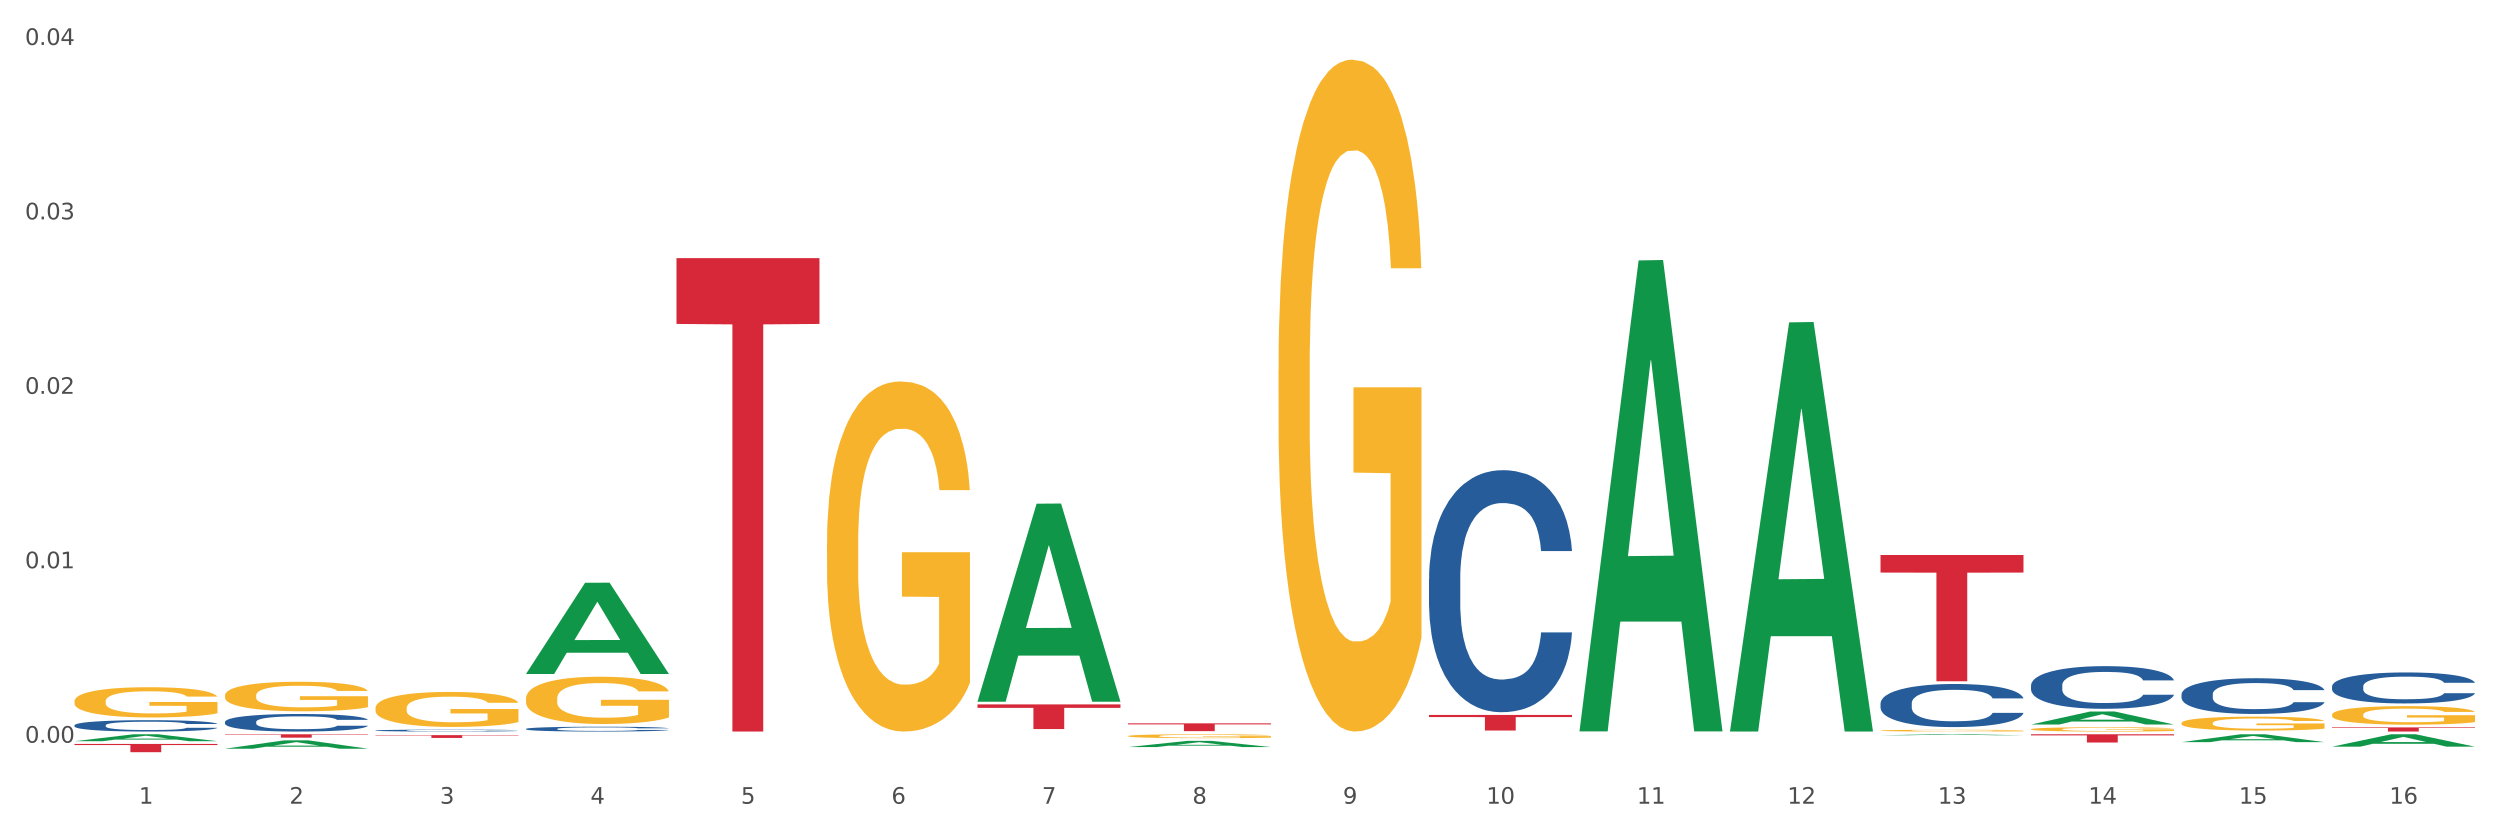 <?xml version="1.0" encoding="utf-8" standalone="no"?>
<!DOCTYPE svg PUBLIC "-//W3C//DTD SVG 1.1//EN"
  "http://www.w3.org/Graphics/SVG/1.1/DTD/svg11.dtd">
<svg xmlns:xlink="http://www.w3.org/1999/xlink" width="1080pt" height="360pt" viewBox="0 0 1080 360" xmlns="http://www.w3.org/2000/svg" version="1.1">
 <rect x="0" y="0" width="1080" height="360" fill="#333333" stroke="none"/>
 <defs>
  <style type="text/css">*{stroke-linejoin: round; stroke-linecap: butt}</style>
 </defs>
 <g id="figure_1">
  <g id="patch_1">
   <path d="M 0 360 
L 1080 360 
L 1080 0 
L 0 0 
z
" style="fill: #ffffff; stroke: #ffffff; stroke-linejoin: miter"/>
  </g>
  <g id="axes_1">
   <g id="matplotlib.axis_1">
    <g id="xtick_1">
     <g id="text_1">
      <!-- 1 -->
      <g style="fill: #4d4d4d" transform="translate(60.004 347.204) scale(0.096 -0.096)">
       <defs>
        <path id="DejaVuSans-31" d="M 794 531 
L 1825 531 
L 1825 4091 
L 703 3866 
L 703 4441 
L 1819 4666 
L 2450 4666 
L 2450 531 
L 3481 531 
L 3481 0 
L 794 0 
L 794 531 
z
" transform="scale(0.016)"/>
       </defs>
       <use xlink:href="#DejaVuSans-31"/>
      </g>
     </g>
    </g>
    <g id="xtick_2">
     <g id="text_2">
      <!-- 2 -->
      <g style="fill: #4d4d4d" transform="translate(125.021 347.204) scale(0.096 -0.096)">
       <defs>
        <path id="DejaVuSans-32" d="M 1228 531 
L 3431 531 
L 3431 0 
L 469 0 
L 469 531 
Q 828 903 1448 1529 
Q 2069 2156 2228 2338 
Q 2531 2678 2651 2914 
Q 2772 3150 2772 3378 
Q 2772 3750 2511 3984 
Q 2250 4219 1831 4219 
Q 1534 4219 1204 4116 
Q 875 4013 500 3803 
L 500 4441 
Q 881 4594 1212 4672 
Q 1544 4750 1819 4750 
Q 2544 4750 2975 4387 
Q 3406 4025 3406 3419 
Q 3406 3131 3298 2873 
Q 3191 2616 2906 2266 
Q 2828 2175 2409 1742 
Q 1991 1309 1228 531 
z
" transform="scale(0.016)"/>
       </defs>
       <use xlink:href="#DejaVuSans-32"/>
      </g>
     </g>
    </g>
    <g id="xtick_3">
     <g id="text_3">
      <!-- 3 -->
      <g style="fill: #4d4d4d" transform="translate(190.039 347.204) scale(0.096 -0.096)">
       <defs>
        <path id="DejaVuSans-33" d="M 2597 2516 
Q 3050 2419 3304 2112 
Q 3559 1806 3559 1356 
Q 3559 666 3084 287 
Q 2609 -91 1734 -91 
Q 1441 -91 1130 -33 
Q 819 25 488 141 
L 488 750 
Q 750 597 1062 519 
Q 1375 441 1716 441 
Q 2309 441 2620 675 
Q 2931 909 2931 1356 
Q 2931 1769 2642 2001 
Q 2353 2234 1838 2234 
L 1294 2234 
L 1294 2753 
L 1863 2753 
Q 2328 2753 2575 2939 
Q 2822 3125 2822 3475 
Q 2822 3834 2567 4026 
Q 2313 4219 1838 4219 
Q 1578 4219 1281 4162 
Q 984 4106 628 3988 
L 628 4550 
Q 988 4650 1302 4700 
Q 1616 4750 1894 4750 
Q 2613 4750 3031 4423 
Q 3450 4097 3450 3541 
Q 3450 3153 3228 2886 
Q 3006 2619 2597 2516 
z
" transform="scale(0.016)"/>
       </defs>
       <use xlink:href="#DejaVuSans-33"/>
      </g>
     </g>
    </g>
    <g id="xtick_4">
     <g id="text_4">
      <!-- 4 -->
      <g style="fill: #4d4d4d" transform="translate(255.056 347.204) scale(0.096 -0.096)">
       <defs>
        <path id="DejaVuSans-34" d="M 2419 4116 
L 825 1625 
L 2419 1625 
L 2419 4116 
z
M 2253 4666 
L 3047 4666 
L 3047 1625 
L 3713 1625 
L 3713 1100 
L 3047 1100 
L 3047 0 
L 2419 0 
L 2419 1100 
L 313 1100 
L 313 1709 
L 2253 4666 
z
" transform="scale(0.016)"/>
       </defs>
       <use xlink:href="#DejaVuSans-34"/>
      </g>
     </g>
    </g>
    <g id="xtick_5">
     <g id="text_5">
      <!-- 5 -->
      <g style="fill: #4d4d4d" transform="translate(320.073 347.204) scale(0.096 -0.096)">
       <defs>
        <path id="DejaVuSans-35" d="M 691 4666 
L 3169 4666 
L 3169 4134 
L 1269 4134 
L 1269 2991 
Q 1406 3038 1543 3061 
Q 1681 3084 1819 3084 
Q 2600 3084 3056 2656 
Q 3513 2228 3513 1497 
Q 3513 744 3044 326 
Q 2575 -91 1722 -91 
Q 1428 -91 1123 -41 
Q 819 9 494 109 
L 494 744 
Q 775 591 1075 516 
Q 1375 441 1709 441 
Q 2250 441 2565 725 
Q 2881 1009 2881 1497 
Q 2881 1984 2565 2268 
Q 2250 2553 1709 2553 
Q 1456 2553 1204 2497 
Q 953 2441 691 2322 
L 691 4666 
z
" transform="scale(0.016)"/>
       </defs>
       <use xlink:href="#DejaVuSans-35"/>
      </g>
     </g>
    </g>
    <g id="xtick_6">
     <g id="text_6">
      <!-- 6 -->
      <g style="fill: #4d4d4d" transform="translate(385.09 347.204) scale(0.096 -0.096)">
       <defs>
        <path id="DejaVuSans-36" d="M 2113 2584 
Q 1688 2584 1439 2293 
Q 1191 2003 1191 1497 
Q 1191 994 1439 701 
Q 1688 409 2113 409 
Q 2538 409 2786 701 
Q 3034 994 3034 1497 
Q 3034 2003 2786 2293 
Q 2538 2584 2113 2584 
z
M 3366 4563 
L 3366 3988 
Q 3128 4100 2886 4159 
Q 2644 4219 2406 4219 
Q 1781 4219 1451 3797 
Q 1122 3375 1075 2522 
Q 1259 2794 1537 2939 
Q 1816 3084 2150 3084 
Q 2853 3084 3261 2657 
Q 3669 2231 3669 1497 
Q 3669 778 3244 343 
Q 2819 -91 2113 -91 
Q 1303 -91 875 529 
Q 447 1150 447 2328 
Q 447 3434 972 4092 
Q 1497 4750 2381 4750 
Q 2619 4750 2861 4703 
Q 3103 4656 3366 4563 
z
" transform="scale(0.016)"/>
       </defs>
       <use xlink:href="#DejaVuSans-36"/>
      </g>
     </g>
    </g>
    <g id="xtick_7">
     <g id="text_7">
      <!-- 7 -->
      <g style="fill: #4d4d4d" transform="translate(450.108 347.204) scale(0.096 -0.096)">
       <defs>
        <path id="DejaVuSans-37" d="M 525 4666 
L 3525 4666 
L 3525 4397 
L 1831 0 
L 1172 0 
L 2766 4134 
L 525 4134 
L 525 4666 
z
" transform="scale(0.016)"/>
       </defs>
       <use xlink:href="#DejaVuSans-37"/>
      </g>
     </g>
    </g>
    <g id="xtick_8">
     <g id="text_8">
      <!-- 8 -->
      <g style="fill: #4d4d4d" transform="translate(515.125 347.204) scale(0.096 -0.096)">
       <defs>
        <path id="DejaVuSans-38" d="M 2034 2216 
Q 1584 2216 1326 1975 
Q 1069 1734 1069 1313 
Q 1069 891 1326 650 
Q 1584 409 2034 409 
Q 2484 409 2743 651 
Q 3003 894 3003 1313 
Q 3003 1734 2745 1975 
Q 2488 2216 2034 2216 
z
M 1403 2484 
Q 997 2584 770 2862 
Q 544 3141 544 3541 
Q 544 4100 942 4425 
Q 1341 4750 2034 4750 
Q 2731 4750 3128 4425 
Q 3525 4100 3525 3541 
Q 3525 3141 3298 2862 
Q 3072 2584 2669 2484 
Q 3125 2378 3379 2068 
Q 3634 1759 3634 1313 
Q 3634 634 3220 271 
Q 2806 -91 2034 -91 
Q 1263 -91 848 271 
Q 434 634 434 1313 
Q 434 1759 690 2068 
Q 947 2378 1403 2484 
z
M 1172 3481 
Q 1172 3119 1398 2916 
Q 1625 2713 2034 2713 
Q 2441 2713 2670 2916 
Q 2900 3119 2900 3481 
Q 2900 3844 2670 4047 
Q 2441 4250 2034 4250 
Q 1625 4250 1398 4047 
Q 1172 3844 1172 3481 
z
" transform="scale(0.016)"/>
       </defs>
       <use xlink:href="#DejaVuSans-38"/>
      </g>
     </g>
    </g>
    <g id="xtick_9">
     <g id="text_9">
      <!-- 9 -->
      <g style="fill: #4d4d4d" transform="translate(580.142 347.204) scale(0.096 -0.096)">
       <defs>
        <path id="DejaVuSans-39" d="M 703 97 
L 703 672 
Q 941 559 1184 500 
Q 1428 441 1663 441 
Q 2288 441 2617 861 
Q 2947 1281 2994 2138 
Q 2813 1869 2534 1725 
Q 2256 1581 1919 1581 
Q 1219 1581 811 2004 
Q 403 2428 403 3163 
Q 403 3881 828 4315 
Q 1253 4750 1959 4750 
Q 2769 4750 3195 4129 
Q 3622 3509 3622 2328 
Q 3622 1225 3098 567 
Q 2575 -91 1691 -91 
Q 1453 -91 1209 -44 
Q 966 3 703 97 
z
M 1959 2075 
Q 2384 2075 2632 2365 
Q 2881 2656 2881 3163 
Q 2881 3666 2632 3958 
Q 2384 4250 1959 4250 
Q 1534 4250 1286 3958 
Q 1038 3666 1038 3163 
Q 1038 2656 1286 2365 
Q 1534 2075 1959 2075 
z
" transform="scale(0.016)"/>
       </defs>
       <use xlink:href="#DejaVuSans-39"/>
      </g>
     </g>
    </g>
    <g id="xtick_10">
     <g id="text_10">
      <!-- 10 -->
      <g style="fill: #4d4d4d" transform="translate(642.105 347.204) scale(0.096 -0.096)">
       <defs>
        <path id="DejaVuSans-30" d="M 2034 4250 
Q 1547 4250 1301 3770 
Q 1056 3291 1056 2328 
Q 1056 1369 1301 889 
Q 1547 409 2034 409 
Q 2525 409 2770 889 
Q 3016 1369 3016 2328 
Q 3016 3291 2770 3770 
Q 2525 4250 2034 4250 
z
M 2034 4750 
Q 2819 4750 3233 4129 
Q 3647 3509 3647 2328 
Q 3647 1150 3233 529 
Q 2819 -91 2034 -91 
Q 1250 -91 836 529 
Q 422 1150 422 2328 
Q 422 3509 836 4129 
Q 1250 4750 2034 4750 
z
" transform="scale(0.016)"/>
       </defs>
       <use xlink:href="#DejaVuSans-31"/>
       <use xlink:href="#DejaVuSans-30" transform="translate(63.623 0)"/>
      </g>
     </g>
    </g>
    <g id="xtick_11">
     <g id="text_11">
      <!-- 11 -->
      <g style="fill: #4d4d4d" transform="translate(707.123 347.204) scale(0.096 -0.096)">
       <use xlink:href="#DejaVuSans-31"/>
       <use xlink:href="#DejaVuSans-31" transform="translate(63.623 0)"/>
      </g>
     </g>
    </g>
    <g id="xtick_12">
     <g id="text_12">
      <!-- 12 -->
      <g style="fill: #4d4d4d" transform="translate(772.14 347.204) scale(0.096 -0.096)">
       <use xlink:href="#DejaVuSans-31"/>
       <use xlink:href="#DejaVuSans-32" transform="translate(63.623 0)"/>
      </g>
     </g>
    </g>
    <g id="xtick_13">
     <g id="text_13">
      <!-- 13 -->
      <g style="fill: #4d4d4d" transform="translate(837.157 347.204) scale(0.096 -0.096)">
       <use xlink:href="#DejaVuSans-31"/>
       <use xlink:href="#DejaVuSans-33" transform="translate(63.623 0)"/>
      </g>
     </g>
    </g>
    <g id="xtick_14">
     <g id="text_14">
      <!-- 14 -->
      <g style="fill: #4d4d4d" transform="translate(902.174 347.204) scale(0.096 -0.096)">
       <use xlink:href="#DejaVuSans-31"/>
       <use xlink:href="#DejaVuSans-34" transform="translate(63.623 0)"/>
      </g>
     </g>
    </g>
    <g id="xtick_15">
     <g id="text_15">
      <!-- 15 -->
      <g style="fill: #4d4d4d" transform="translate(967.192 347.204) scale(0.096 -0.096)">
       <use xlink:href="#DejaVuSans-31"/>
       <use xlink:href="#DejaVuSans-35" transform="translate(63.623 0)"/>
      </g>
     </g>
    </g>
    <g id="xtick_16">
     <g id="text_16">
      <!-- 16 -->
      <g style="fill: #4d4d4d" transform="translate(1032.209 347.204) scale(0.096 -0.096)">
       <use xlink:href="#DejaVuSans-31"/>
       <use xlink:href="#DejaVuSans-36" transform="translate(63.623 0)"/>
      </g>
     </g>
    </g>
    <g id="xtick_17"/>
    <g id="xtick_18"/>
    <g id="xtick_19"/>
    <g id="xtick_20"/>
    <g id="xtick_21"/>
    <g id="xtick_22"/>
    <g id="xtick_23"/>
    <g id="xtick_24"/>
    <g id="xtick_25"/>
    <g id="xtick_26"/>
    <g id="xtick_27"/>
    <g id="xtick_28"/>
    <g id="xtick_29"/>
    <g id="xtick_30"/>
    <g id="xtick_31"/>
   </g>
   <g id="matplotlib.axis_2">
    <g id="ytick_1">
     <g id="text_17">
      <!-- 0.00 -->
      <g style="fill: #4d4d4d" transform="translate(10.8 320.845) scale(0.096 -0.096)">
       <defs>
        <path id="DejaVuSans-2e" d="M 684 794 
L 1344 794 
L 1344 0 
L 684 0 
L 684 794 
z
" transform="scale(0.016)"/>
       </defs>
       <use xlink:href="#DejaVuSans-30"/>
       <use xlink:href="#DejaVuSans-2e" transform="translate(63.623 0)"/>
       <use xlink:href="#DejaVuSans-30" transform="translate(95.41 0)"/>
       <use xlink:href="#DejaVuSans-30" transform="translate(159.033 0)"/>
      </g>
     </g>
    </g>
    <g id="ytick_2">
     <g id="text_18">
      <!-- 0.01 -->
      <g style="fill: #4d4d4d" transform="translate(10.8 245.488) scale(0.096 -0.096)">
       <use xlink:href="#DejaVuSans-30"/>
       <use xlink:href="#DejaVuSans-2e" transform="translate(63.623 0)"/>
       <use xlink:href="#DejaVuSans-30" transform="translate(95.41 0)"/>
       <use xlink:href="#DejaVuSans-31" transform="translate(159.033 0)"/>
      </g>
     </g>
    </g>
    <g id="ytick_3">
     <g id="text_19">
      <!-- 0.02 -->
      <g style="fill: #4d4d4d" transform="translate(10.8 170.132) scale(0.096 -0.096)">
       <use xlink:href="#DejaVuSans-30"/>
       <use xlink:href="#DejaVuSans-2e" transform="translate(63.623 0)"/>
       <use xlink:href="#DejaVuSans-30" transform="translate(95.41 0)"/>
       <use xlink:href="#DejaVuSans-32" transform="translate(159.033 0)"/>
      </g>
     </g>
    </g>
    <g id="ytick_4">
     <g id="text_20">
      <!-- 0.03 -->
      <g style="fill: #4d4d4d" transform="translate(10.8 94.775) scale(0.096 -0.096)">
       <use xlink:href="#DejaVuSans-30"/>
       <use xlink:href="#DejaVuSans-2e" transform="translate(63.623 0)"/>
       <use xlink:href="#DejaVuSans-30" transform="translate(95.41 0)"/>
       <use xlink:href="#DejaVuSans-33" transform="translate(159.033 0)"/>
      </g>
     </g>
    </g>
    <g id="ytick_5">
     <g id="text_21">
      <!-- 0.04 -->
      <g style="fill: #4d4d4d" transform="translate(10.8 19.418) scale(0.096 -0.096)">
       <use xlink:href="#DejaVuSans-30"/>
       <use xlink:href="#DejaVuSans-2e" transform="translate(63.623 0)"/>
       <use xlink:href="#DejaVuSans-30" transform="translate(95.41 0)"/>
       <use xlink:href="#DejaVuSans-34" transform="translate(159.033 0)"/>
      </g>
     </g>
    </g>
    <g id="ytick_6"/>
    <g id="ytick_7"/>
    <g id="ytick_8"/>
    <g id="ytick_9"/>
   </g>
   <g id="PolyCollection_1">
    <path d="M 32.175 320.197 
L 32.239 320.195 
L 57.709 317.2 
L 68.28 317.198 
L 93.941 320.203 
L 81.715 320.203 
L 76.176 319.503 
L 49.877 319.503 
L 49.686 319.515 
L 44.337 320.203 
L 32.175 320.203 
L 32.175 320.197 
L 53.188 319.086 
L 72.864 319.083 
L 63.122 317.838 
L 62.995 317.832 
L 62.867 317.841 
L 53.125 319.083 
L 53.188 319.086 
L 32.175 320.197 
z
" clip-path="url(#pe37279d46c)" style="fill: #109648"/>
    <path d="M 422.278 302.986 
L 422.342 302.906 
L 447.813 217.597 
L 458.383 217.517 
L 484.045 303.147 
L 471.819 303.147 
L 466.279 283.207 
L 439.981 283.207 
L 439.79 283.529 
L 434.441 303.147 
L 422.278 303.147 
L 422.278 302.986 
L 443.292 271.307 
L 462.968 271.227 
L 453.225 235.768 
L 453.098 235.608 
L 452.971 235.849 
L 443.228 271.227 
L 443.292 271.307 
L 422.278 302.986 
z
" clip-path="url(#pe37279d46c)" style="fill: #109648"/>
    <path d="M 227.227 291.108 
L 227.29 291.07 
L 252.761 251.752 
L 263.331 251.715 
L 288.993 291.182 
L 276.767 291.182 
L 271.227 281.991 
L 244.929 281.991 
L 244.738 282.14 
L 239.389 291.182 
L 227.227 291.182 
L 227.227 291.108 
L 248.24 276.507 
L 267.916 276.47 
L 258.174 260.127 
L 258.046 260.053 
L 257.919 260.165 
L 248.176 276.47 
L 248.24 276.507 
L 227.227 291.108 
z
" clip-path="url(#pe37279d46c)" style="fill: #109648"/>
    <path d="M 97.192 323.432 
L 97.256 323.429 
L 122.727 319.839 
L 133.297 319.835 
L 158.959 323.439 
L 146.733 323.439 
L 141.193 322.6 
L 114.894 322.6 
L 114.703 322.613 
L 109.354 323.439 
L 97.192 323.439 
L 97.192 323.432 
L 118.206 322.099 
L 137.882 322.096 
L 128.139 320.604 
L 128.012 320.597 
L 127.884 320.607 
L 118.142 322.096 
L 118.206 322.099 
L 97.192 323.432 
z
" clip-path="url(#pe37279d46c)" style="fill: #109648"/>
    <path d="M 812.382 239.767 
L 874.148 239.767 
L 874.148 247.347 
L 849.852 247.399 
L 849.852 294.317 
L 836.532 294.317 
L 836.532 247.399 
L 812.382 247.347 
L 812.382 239.818 
L 812.382 239.767 
z
" clip-path="url(#pe37279d46c)" style="fill: #d62839"/>
    <path d="M 617.33 308.844 
L 679.097 308.844 
L 679.097 309.782 
L 654.8 309.788 
L 654.8 315.596 
L 641.481 315.596 
L 641.481 309.788 
L 617.33 309.782 
L 617.33 308.85 
L 617.33 308.844 
z
" clip-path="url(#pe37279d46c)" style="fill: #d62839"/>
    <path d="M 487.296 312.471 
L 549.062 312.471 
L 549.062 312.941 
L 524.765 312.945 
L 524.765 315.859 
L 511.446 315.859 
L 511.446 312.945 
L 487.296 312.941 
L 487.296 312.474 
L 487.296 312.471 
z
" clip-path="url(#pe37279d46c)" style="fill: #d62839"/>
    <path d="M 422.278 304.313 
L 484.045 304.313 
L 484.045 305.792 
L 459.748 305.802 
L 459.748 314.954 
L 446.429 314.954 
L 446.429 305.802 
L 422.278 305.792 
L 422.278 304.323 
L 422.278 304.313 
z
" clip-path="url(#pe37279d46c)" style="fill: #d62839"/>
    <path d="M 1007.434 314.239 
L 1069.2 314.239 
L 1069.2 314.488 
L 1044.903 314.49 
L 1044.903 316.032 
L 1031.584 316.032 
L 1031.584 314.49 
L 1007.434 314.488 
L 1007.434 314.241 
L 1007.434 314.239 
z
" clip-path="url(#pe37279d46c)" style="fill: #d62839"/>
    <path d="M 487.296 322.742 
L 487.359 322.739 
L 512.83 320.059 
L 523.4 320.057 
L 549.062 322.747 
L 536.836 322.747 
L 531.296 322.12 
L 504.998 322.12 
L 504.807 322.13 
L 499.458 322.747 
L 487.296 322.747 
L 487.296 322.742 
L 508.309 321.746 
L 527.985 321.744 
L 518.243 320.63 
L 518.115 320.625 
L 517.988 320.632 
L 508.245 321.744 
L 508.309 321.746 
L 487.296 322.742 
z
" clip-path="url(#pe37279d46c)" style="fill: #109648"/>
    <path d="M 877.399 317.198 
L 939.166 317.198 
L 939.166 317.696 
L 914.869 317.7 
L 914.869 320.787 
L 901.549 320.787 
L 901.549 317.7 
L 877.399 317.696 
L 877.399 317.201 
L 877.399 317.198 
z
" clip-path="url(#pe37279d46c)" style="fill: #d62839"/>
    <path d="M 292.244 111.521 
L 354.01 111.521 
L 354.01 139.941 
L 329.714 140.133 
L 329.714 316.032 
L 316.394 316.032 
L 316.394 140.133 
L 292.244 139.941 
L 292.244 111.713 
L 292.244 111.521 
z
" clip-path="url(#pe37279d46c)" style="fill: #d62839"/>
    <path d="M 32.175 321.369 
L 93.941 321.369 
L 93.941 321.866 
L 69.645 321.87 
L 69.645 324.95 
L 56.325 324.95 
L 56.325 321.87 
L 32.175 321.866 
L 32.175 321.372 
L 32.175 321.369 
z
" clip-path="url(#pe37279d46c)" style="fill: #d62839"/>
    <path d="M 97.192 317.198 
L 158.959 317.198 
L 158.959 317.402 
L 134.662 317.403 
L 134.662 318.67 
L 121.343 318.67 
L 121.343 317.403 
L 97.192 317.402 
L 97.192 317.199 
L 97.192 317.198 
z
" clip-path="url(#pe37279d46c)" style="fill: #d62839"/>
    <path d="M 162.209 317.583 
L 223.976 317.583 
L 223.976 317.75 
L 199.679 317.751 
L 199.679 318.785 
L 186.36 318.785 
L 186.36 317.751 
L 162.209 317.75 
L 162.209 317.584 
L 162.209 317.583 
z
" clip-path="url(#pe37279d46c)" style="fill: #d62839"/>
    <path d="M 357.261 234.676 
L 357.334 234.538 
L 357.334 229.566 
L 357.48 225.284 
L 358.209 214.924 
L 359.303 206.361 
L 360.105 201.802 
L 360.907 198.073 
L 361.855 194.344 
L 363.022 190.476 
L 365.137 184.813 
L 366.45 181.912 
L 368.054 178.874 
L 370.971 174.454 
L 373.086 171.967 
L 375.273 169.896 
L 378.847 167.409 
L 381.18 166.304 
L 383.66 165.476 
L 386.649 164.923 
L 388.91 164.785 
L 393.869 165.199 
L 398.098 166.442 
L 400.14 167.409 
L 402.766 169.067 
L 404.151 170.172 
L 406.412 172.382 
L 408.745 175.282 
L 410.35 177.769 
L 412.756 182.465 
L 414.579 187.161 
L 416.256 192.962 
L 417.132 196.968 
L 417.788 200.697 
L 418.371 204.979 
L 418.955 211.747 
L 405.828 211.747 
L 405.318 206.913 
L 404.516 202.355 
L 403.349 197.935 
L 402.328 195.172 
L 400.578 191.719 
L 398.974 189.509 
L 397.296 187.852 
L 395.254 186.471 
L 393.65 185.78 
L 391.39 185.227 
L 386.941 185.366 
L 383.951 186.471 
L 381.909 187.852 
L 380.597 189.095 
L 379.43 190.476 
L 378.117 192.41 
L 376.586 195.311 
L 375.492 197.935 
L 374.398 201.25 
L 373.523 204.565 
L 372.721 208.432 
L 372.065 212.576 
L 371.554 216.858 
L 371.117 222.107 
L 370.752 230.809 
L 370.752 249.732 
L 370.898 254.014 
L 371.263 259.677 
L 371.7 263.959 
L 372.429 269.069 
L 373.086 272.522 
L 374.325 277.495 
L 375.711 281.639 
L 376.805 284.263 
L 377.899 286.473 
L 379.795 289.512 
L 381.909 291.998 
L 383.733 293.517 
L 386.212 294.899 
L 387.889 295.451 
L 389.348 295.727 
L 392.921 295.727 
L 395.473 295.313 
L 398.317 294.346 
L 400.505 293.103 
L 402.328 291.584 
L 404.37 289.097 
L 405.683 286.749 
L 405.683 257.881 
L 389.639 257.743 
L 389.639 238.544 
L 419.028 238.544 
L 419.028 294.899 
L 417.788 297.799 
L 416.402 300.424 
L 414.944 302.772 
L 412.756 305.672 
L 410.131 308.435 
L 407.797 310.369 
L 405.318 312.026 
L 402.401 313.545 
L 398.609 314.927 
L 396.275 315.479 
L 393.358 315.894 
L 389.931 316.032 
L 386.941 315.755 
L 384.024 315.065 
L 380.961 313.822 
L 377.972 312.026 
L 375.711 310.231 
L 373.45 308.021 
L 371.044 305.12 
L 369.148 302.357 
L 367.689 299.871 
L 366.085 296.694 
L 364.335 292.551 
L 363.022 288.821 
L 361.855 284.954 
L 360.616 279.981 
L 359.741 275.699 
L 358.866 270.312 
L 358.355 266.307 
L 357.772 260.091 
L 357.334 251.389 
L 357.261 234.676 
z
" clip-path="url(#pe37279d46c)" style="fill: #f7b32b"/>
    <path d="M 1007.434 308.76 
L 1007.507 308.752 
L 1007.507 308.489 
L 1007.652 308.261 
L 1008.382 307.712 
L 1009.475 307.258 
L 1010.278 307.016 
L 1011.08 306.819 
L 1012.028 306.621 
L 1013.195 306.416 
L 1015.309 306.115 
L 1016.622 305.962 
L 1018.226 305.801 
L 1021.143 305.566 
L 1023.258 305.434 
L 1025.446 305.324 
L 1029.019 305.193 
L 1031.353 305.134 
L 1033.832 305.09 
L 1036.822 305.061 
L 1039.083 305.053 
L 1044.041 305.075 
L 1048.271 305.141 
L 1050.313 305.193 
L 1052.938 305.281 
L 1054.324 305.339 
L 1056.584 305.456 
L 1058.918 305.61 
L 1060.522 305.742 
L 1062.929 305.991 
L 1064.752 306.24 
L 1066.429 306.548 
L 1067.304 306.76 
L 1067.96 306.958 
L 1068.544 307.185 
L 1069.127 307.544 
L 1056.001 307.544 
L 1055.49 307.287 
L 1054.688 307.046 
L 1053.521 306.811 
L 1052.5 306.665 
L 1050.75 306.482 
L 1049.146 306.365 
L 1047.469 306.277 
L 1045.427 306.203 
L 1043.823 306.167 
L 1041.562 306.137 
L 1037.114 306.145 
L 1034.124 306.203 
L 1032.082 306.277 
L 1030.769 306.343 
L 1029.602 306.416 
L 1028.29 306.518 
L 1026.758 306.672 
L 1025.665 306.811 
L 1024.571 306.987 
L 1023.696 307.163 
L 1022.893 307.368 
L 1022.237 307.588 
L 1021.727 307.815 
L 1021.289 308.093 
L 1020.925 308.554 
L 1020.925 309.558 
L 1021.07 309.785 
L 1021.435 310.085 
L 1021.873 310.312 
L 1022.602 310.583 
L 1023.258 310.766 
L 1024.498 311.03 
L 1025.883 311.25 
L 1026.977 311.389 
L 1028.071 311.506 
L 1029.967 311.667 
L 1032.082 311.799 
L 1033.905 311.88 
L 1036.384 311.953 
L 1038.062 311.982 
L 1039.52 311.997 
L 1043.093 311.997 
L 1045.646 311.975 
L 1048.49 311.924 
L 1050.677 311.858 
L 1052.5 311.777 
L 1054.542 311.645 
L 1055.855 311.521 
L 1055.855 309.99 
L 1039.812 309.983 
L 1039.812 308.965 
L 1069.2 308.965 
L 1069.2 311.953 
L 1067.96 312.107 
L 1066.575 312.246 
L 1065.116 312.37 
L 1062.929 312.524 
L 1060.303 312.671 
L 1057.97 312.773 
L 1055.49 312.861 
L 1052.573 312.942 
L 1048.781 313.015 
L 1046.448 313.044 
L 1043.531 313.066 
L 1040.103 313.073 
L 1037.114 313.059 
L 1034.197 313.022 
L 1031.134 312.956 
L 1028.144 312.861 
L 1025.883 312.766 
L 1023.623 312.649 
L 1021.216 312.495 
L 1019.32 312.348 
L 1017.862 312.217 
L 1016.257 312.048 
L 1014.507 311.828 
L 1013.195 311.631 
L 1012.028 311.426 
L 1010.788 311.162 
L 1009.913 310.935 
L 1009.038 310.649 
L 1008.527 310.437 
L 1007.944 310.107 
L 1007.507 309.646 
L 1007.434 308.76 
z
" clip-path="url(#pe37279d46c)" style="fill: #f7b32b"/>
    <path d="M 552.313 159.894 
L 552.386 159.629 
L 552.386 150.086 
L 552.532 141.868 
L 553.261 121.987 
L 554.355 105.551 
L 555.157 96.803 
L 555.959 89.646 
L 556.907 82.489 
L 558.074 75.066 
L 560.189 64.197 
L 561.501 58.631 
L 563.106 52.799 
L 566.023 44.316 
L 568.137 39.544 
L 570.325 35.568 
L 573.898 30.796 
L 576.232 28.675 
L 578.711 27.085 
L 581.701 26.025 
L 583.962 25.759 
L 588.921 26.555 
L 593.15 28.941 
L 595.192 30.796 
L 597.817 33.977 
L 599.203 36.098 
L 601.464 40.339 
L 603.797 45.906 
L 605.401 50.678 
L 607.808 59.691 
L 609.631 68.704 
L 611.308 79.838 
L 612.183 87.525 
L 612.84 94.683 
L 613.423 102.9 
L 614.006 115.89 
L 600.88 115.89 
L 600.37 106.612 
L 599.567 97.864 
L 598.401 89.381 
L 597.38 84.079 
L 595.63 77.452 
L 594.025 73.21 
L 592.348 70.029 
L 590.306 67.378 
L 588.702 66.053 
L 586.441 64.993 
L 581.993 65.258 
L 579.003 67.378 
L 576.961 70.029 
L 575.649 72.415 
L 574.482 75.066 
L 573.169 78.777 
L 571.638 84.344 
L 570.544 89.381 
L 569.45 95.743 
L 568.575 102.105 
L 567.773 109.528 
L 567.116 117.48 
L 566.606 125.698 
L 566.168 135.771 
L 565.804 152.472 
L 565.804 188.789 
L 565.95 197.007 
L 566.314 207.876 
L 566.752 216.093 
L 567.481 225.902 
L 568.137 232.529 
L 569.377 242.072 
L 570.763 250.025 
L 571.856 255.061 
L 572.95 259.303 
L 574.846 265.135 
L 576.961 269.906 
L 578.784 272.822 
L 581.264 275.473 
L 582.941 276.534 
L 584.399 277.064 
L 587.973 277.064 
L 590.525 276.268 
L 593.369 274.413 
L 595.557 272.027 
L 597.38 269.111 
L 599.422 264.339 
L 600.734 259.833 
L 600.734 204.429 
L 584.691 204.164 
L 584.691 167.317 
L 614.079 167.317 
L 614.079 275.473 
L 612.84 281.04 
L 611.454 286.077 
L 609.996 290.583 
L 607.808 296.15 
L 605.183 301.452 
L 602.849 305.163 
L 600.37 308.344 
L 597.453 311.26 
L 593.661 313.911 
L 591.327 314.971 
L 588.41 315.767 
L 584.983 316.032 
L 581.993 315.502 
L 579.076 314.176 
L 576.013 311.79 
L 573.023 308.344 
L 570.763 304.898 
L 568.502 300.657 
L 566.096 295.09 
L 564.199 289.788 
L 562.741 285.016 
L 561.137 278.919 
L 559.387 270.967 
L 558.074 263.809 
L 556.907 256.387 
L 555.667 246.844 
L 554.792 238.626 
L 553.917 228.287 
L 553.407 220.6 
L 552.823 208.671 
L 552.386 191.97 
L 552.313 159.894 
z
" clip-path="url(#pe37279d46c)" style="fill: #f7b32b"/>
    <path d="M 877.399 315.029 
L 877.472 315.027 
L 877.472 314.966 
L 877.618 314.913 
L 878.347 314.785 
L 879.441 314.679 
L 880.243 314.623 
L 881.045 314.577 
L 881.993 314.531 
L 883.16 314.484 
L 885.275 314.414 
L 886.588 314.378 
L 888.192 314.34 
L 891.109 314.286 
L 893.224 314.255 
L 895.411 314.23 
L 898.985 314.199 
L 901.318 314.185 
L 903.798 314.175 
L 906.787 314.168 
L 909.048 314.167 
L 914.007 314.172 
L 918.236 314.187 
L 920.278 314.199 
L 922.904 314.22 
L 924.289 314.233 
L 926.55 314.26 
L 928.883 314.296 
L 930.488 314.327 
L 932.894 314.385 
L 934.717 314.443 
L 936.394 314.514 
L 937.27 314.564 
L 937.926 314.61 
L 938.509 314.662 
L 939.093 314.746 
L 925.966 314.746 
L 925.456 314.686 
L 924.654 314.63 
L 923.487 314.576 
L 922.466 314.541 
L 920.716 314.499 
L 919.111 314.472 
L 917.434 314.451 
L 915.392 314.434 
L 913.788 314.426 
L 911.527 314.419 
L 907.079 314.421 
L 904.089 314.434 
L 902.047 314.451 
L 900.735 314.467 
L 899.568 314.484 
L 898.255 314.507 
L 896.724 314.543 
L 895.63 314.576 
L 894.536 314.616 
L 893.661 314.657 
L 892.859 314.705 
L 892.203 314.756 
L 891.692 314.809 
L 891.255 314.874 
L 890.89 314.981 
L 890.89 315.214 
L 891.036 315.267 
L 891.4 315.337 
L 891.838 315.39 
L 892.567 315.453 
L 893.224 315.495 
L 894.463 315.557 
L 895.849 315.608 
L 896.943 315.64 
L 898.037 315.667 
L 899.933 315.705 
L 902.047 315.735 
L 903.87 315.754 
L 906.35 315.771 
L 908.027 315.778 
L 909.486 315.781 
L 913.059 315.781 
L 915.611 315.776 
L 918.455 315.764 
L 920.643 315.749 
L 922.466 315.73 
L 924.508 315.7 
L 925.82 315.671 
L 925.82 315.315 
L 909.777 315.313 
L 909.777 315.076 
L 939.166 315.076 
L 939.166 315.771 
L 937.926 315.807 
L 936.54 315.839 
L 935.082 315.868 
L 932.894 315.904 
L 930.269 315.938 
L 927.935 315.962 
L 925.456 315.982 
L 922.539 316.001 
L 918.747 316.018 
L 916.413 316.025 
L 913.496 316.03 
L 910.069 316.032 
L 907.079 316.028 
L 904.162 316.02 
L 901.099 316.004 
L 898.109 315.982 
L 895.849 315.96 
L 893.588 315.933 
L 891.182 315.897 
L 889.286 315.863 
L 887.827 315.832 
L 886.223 315.793 
L 884.473 315.742 
L 883.16 315.696 
L 881.993 315.649 
L 880.754 315.587 
L 879.879 315.534 
L 879.003 315.468 
L 878.493 315.419 
L 877.91 315.342 
L 877.472 315.235 
L 877.399 315.029 
z
" clip-path="url(#pe37279d46c)" style="fill: #f7b32b"/>
    <path d="M 682.347 315.584 
L 682.411 315.392 
L 707.882 112.506 
L 718.452 112.315 
L 744.114 315.966 
L 731.888 315.966 
L 726.348 268.543 
L 700.05 268.543 
L 699.859 269.308 
L 694.51 315.966 
L 682.347 315.966 
L 682.347 315.584 
L 703.361 240.242 
L 723.037 240.051 
L 713.294 155.722 
L 713.167 155.34 
L 713.04 155.914 
L 703.297 240.051 
L 703.361 240.242 
L 682.347 315.584 
z
" clip-path="url(#pe37279d46c)" style="fill: #109648"/>
    <path d="M 1007.434 322.562 
L 1007.497 322.557 
L 1032.968 317.203 
L 1043.538 317.198 
L 1069.2 322.573 
L 1056.974 322.573 
L 1051.434 321.321 
L 1025.136 321.321 
L 1024.945 321.341 
L 1019.596 322.573 
L 1007.434 322.573 
L 1007.434 322.562 
L 1028.447 320.574 
L 1048.123 320.569 
L 1038.38 318.343 
L 1038.253 318.333 
L 1038.126 318.348 
L 1028.383 320.569 
L 1028.447 320.574 
L 1007.434 322.562 
z
" clip-path="url(#pe37279d46c)" style="fill: #109648"/>
    <path d="M 747.365 315.699 
L 747.428 315.533 
L 772.899 139.267 
L 783.469 139.101 
L 809.131 316.032 
L 796.905 316.032 
L 791.365 274.831 
L 765.067 274.831 
L 764.876 275.495 
L 759.527 316.032 
L 747.365 316.032 
L 747.365 315.699 
L 768.378 250.243 
L 788.054 250.077 
L 778.312 176.813 
L 778.184 176.481 
L 778.057 176.979 
L 768.314 250.077 
L 768.378 250.243 
L 747.365 315.699 
z
" clip-path="url(#pe37279d46c)" style="fill: #109648"/>
    <path d="M 877.399 312.99 
L 877.463 312.985 
L 902.933 307.371 
L 913.504 307.366 
L 939.166 313.001 
L 926.94 313.001 
L 921.4 311.689 
L 895.101 311.689 
L 894.91 311.71 
L 889.561 313.001 
L 877.399 313.001 
L 877.399 312.99 
L 898.412 310.906 
L 918.089 310.9 
L 908.346 308.567 
L 908.219 308.556 
L 908.091 308.572 
L 898.349 310.9 
L 898.412 310.906 
L 877.399 312.99 
z
" clip-path="url(#pe37279d46c)" style="fill: #109648"/>
    <path d="M 812.382 317.629 
L 812.446 317.628 
L 837.916 317.198 
L 848.487 317.198 
L 874.148 317.629 
L 861.922 317.629 
L 856.382 317.529 
L 830.084 317.529 
L 829.893 317.53 
L 824.544 317.629 
L 812.382 317.629 
L 812.382 317.629 
L 833.395 317.469 
L 853.071 317.468 
L 843.329 317.29 
L 843.201 317.289 
L 843.074 317.29 
L 833.332 317.468 
L 833.395 317.469 
L 812.382 317.629 
z
" clip-path="url(#pe37279d46c)" style="fill: #109648"/>
    <path d="M 812.382 315.621 
L 812.455 315.62 
L 812.455 315.595 
L 812.601 315.573 
L 813.33 315.521 
L 814.424 315.478 
L 815.226 315.455 
L 816.028 315.436 
L 816.976 315.417 
L 818.143 315.398 
L 820.258 315.369 
L 821.57 315.354 
L 823.175 315.339 
L 826.092 315.317 
L 828.206 315.304 
L 830.394 315.294 
L 833.967 315.281 
L 836.301 315.275 
L 838.78 315.271 
L 841.77 315.269 
L 844.031 315.268 
L 848.99 315.27 
L 853.219 315.276 
L 855.261 315.281 
L 857.886 315.289 
L 859.272 315.295 
L 861.532 315.306 
L 863.866 315.321 
L 865.47 315.333 
L 867.877 315.357 
L 869.7 315.381 
L 871.377 315.41 
L 872.252 315.43 
L 872.909 315.449 
L 873.492 315.471 
L 874.075 315.505 
L 860.949 315.505 
L 860.439 315.481 
L 859.636 315.458 
L 858.47 315.435 
L 857.449 315.421 
L 855.699 315.404 
L 854.094 315.393 
L 852.417 315.384 
L 850.375 315.377 
L 848.771 315.374 
L 846.51 315.371 
L 842.062 315.372 
L 839.072 315.377 
L 837.03 315.384 
L 835.717 315.391 
L 834.551 315.398 
L 833.238 315.407 
L 831.707 315.422 
L 830.613 315.435 
L 829.519 315.452 
L 828.644 315.469 
L 827.842 315.488 
L 827.185 315.509 
L 826.675 315.531 
L 826.237 315.557 
L 825.873 315.601 
L 825.873 315.697 
L 826.019 315.718 
L 826.383 315.747 
L 826.821 315.769 
L 827.55 315.795 
L 828.206 315.812 
L 829.446 315.837 
L 830.832 315.858 
L 831.925 315.871 
L 833.019 315.882 
L 834.915 315.898 
L 837.03 315.91 
L 838.853 315.918 
L 841.333 315.925 
L 843.01 315.928 
L 844.468 315.929 
L 848.042 315.929 
L 850.594 315.927 
L 853.438 315.922 
L 855.626 315.916 
L 857.449 315.908 
L 859.491 315.896 
L 860.803 315.884 
L 860.803 315.738 
L 844.76 315.737 
L 844.76 315.64 
L 874.148 315.64 
L 874.148 315.925 
L 872.909 315.94 
L 871.523 315.953 
L 870.065 315.965 
L 867.877 315.979 
L 865.252 315.993 
L 862.918 316.003 
L 860.439 316.012 
L 857.522 316.019 
L 853.73 316.026 
L 851.396 316.029 
L 848.479 316.031 
L 845.052 316.032 
L 842.062 316.03 
L 839.145 316.027 
L 836.082 316.021 
L 833.092 316.012 
L 830.832 316.002 
L 828.571 315.991 
L 826.164 315.977 
L 824.268 315.963 
L 822.81 315.95 
L 821.206 315.934 
L 819.455 315.913 
L 818.143 315.894 
L 816.976 315.875 
L 815.736 315.85 
L 814.861 315.828 
L 813.986 315.801 
L 813.476 315.781 
L 812.892 315.749 
L 812.455 315.705 
L 812.382 315.621 
z
" clip-path="url(#pe37279d46c)" style="fill: #f7b32b"/>
    <path d="M 942.416 320.608 
L 942.48 320.605 
L 967.951 317.201 
L 978.521 317.198 
L 1004.183 320.615 
L 991.957 320.615 
L 986.417 319.819 
L 960.118 319.819 
L 959.927 319.832 
L 954.579 320.615 
L 942.416 320.615 
L 942.416 320.608 
L 963.43 319.344 
L 983.106 319.341 
L 973.363 317.926 
L 973.236 317.919 
L 973.109 317.929 
L 963.366 319.341 
L 963.43 319.344 
L 942.416 320.608 
z
" clip-path="url(#pe37279d46c)" style="fill: #109648"/>
    <path d="M 487.296 317.98 
L 487.369 317.978 
L 487.369 317.923 
L 487.514 317.875 
L 488.244 317.759 
L 489.338 317.663 
L 490.14 317.612 
L 490.942 317.57 
L 491.89 317.528 
L 493.057 317.485 
L 495.171 317.422 
L 496.484 317.389 
L 498.088 317.355 
L 501.005 317.306 
L 503.12 317.278 
L 505.308 317.255 
L 508.881 317.227 
L 511.215 317.215 
L 513.694 317.205 
L 516.684 317.199 
L 518.945 317.198 
L 523.903 317.202 
L 528.133 317.216 
L 530.175 317.227 
L 532.8 317.245 
L 534.186 317.258 
L 536.446 317.283 
L 538.78 317.315 
L 540.384 317.343 
L 542.791 317.395 
L 544.614 317.448 
L 546.291 317.513 
L 547.166 317.558 
L 547.822 317.6 
L 548.406 317.647 
L 548.989 317.723 
L 535.863 317.723 
L 535.352 317.669 
L 534.55 317.618 
L 533.383 317.569 
L 532.363 317.538 
L 530.612 317.499 
L 529.008 317.474 
L 527.331 317.456 
L 525.289 317.44 
L 523.685 317.433 
L 521.424 317.426 
L 516.976 317.428 
L 513.986 317.44 
L 511.944 317.456 
L 510.631 317.47 
L 509.464 317.485 
L 508.152 317.507 
L 506.62 317.539 
L 505.527 317.569 
L 504.433 317.606 
L 503.558 317.643 
L 502.756 317.686 
L 502.099 317.733 
L 501.589 317.78 
L 501.151 317.839 
L 500.787 317.937 
L 500.787 318.149 
L 500.932 318.196 
L 501.297 318.26 
L 501.735 318.308 
L 502.464 318.365 
L 503.12 318.404 
L 504.36 318.459 
L 505.745 318.506 
L 506.839 318.535 
L 507.933 318.56 
L 509.829 318.594 
L 511.944 318.622 
L 513.767 318.639 
L 516.246 318.654 
L 517.924 318.66 
L 519.382 318.663 
L 522.955 318.663 
L 525.508 318.659 
L 528.352 318.648 
L 530.539 318.634 
L 532.363 318.617 
L 534.404 318.589 
L 535.717 318.563 
L 535.717 318.24 
L 519.674 318.238 
L 519.674 318.023 
L 549.062 318.023 
L 549.062 318.654 
L 547.822 318.687 
L 546.437 318.716 
L 544.978 318.742 
L 542.791 318.775 
L 540.165 318.806 
L 537.832 318.827 
L 535.352 318.846 
L 532.435 318.863 
L 528.643 318.878 
L 526.31 318.885 
L 523.393 318.889 
L 519.966 318.891 
L 516.976 318.888 
L 514.059 318.88 
L 510.996 318.866 
L 508.006 318.846 
L 505.745 318.826 
L 503.485 318.801 
L 501.078 318.769 
L 499.182 318.738 
L 497.724 318.71 
L 496.119 318.674 
L 494.369 318.628 
L 493.057 318.586 
L 491.89 318.543 
L 490.65 318.487 
L 489.775 318.439 
L 488.9 318.379 
L 488.39 318.334 
L 487.806 318.264 
L 487.369 318.167 
L 487.296 317.98 
z
" clip-path="url(#pe37279d46c)" style="fill: #f7b32b"/>
    <path d="M 942.416 312.372 
L 942.489 312.367 
L 942.489 312.169 
L 942.635 311.998 
L 943.364 311.586 
L 944.458 311.245 
L 945.26 311.064 
L 946.063 310.915 
L 947.011 310.767 
L 948.177 310.613 
L 950.292 310.388 
L 951.605 310.272 
L 953.209 310.151 
L 956.126 309.975 
L 958.241 309.876 
L 960.429 309.794 
L 964.002 309.695 
L 966.335 309.651 
L 968.815 309.618 
L 971.805 309.596 
L 974.065 309.59 
L 979.024 309.607 
L 983.254 309.656 
L 985.296 309.695 
L 987.921 309.761 
L 989.306 309.805 
L 991.567 309.893 
L 993.901 310.008 
L 995.505 310.107 
L 997.911 310.294 
L 999.734 310.481 
L 1001.412 310.712 
L 1002.287 310.871 
L 1002.943 311.02 
L 1003.526 311.19 
L 1004.11 311.46 
L 990.984 311.46 
L 990.473 311.267 
L 989.671 311.086 
L 988.504 310.91 
L 987.483 310.8 
L 985.733 310.662 
L 984.129 310.575 
L 982.451 310.509 
L 980.41 310.454 
L 978.805 310.426 
L 976.545 310.404 
L 972.096 310.41 
L 969.106 310.454 
L 967.065 310.509 
L 965.752 310.558 
L 964.585 310.613 
L 963.273 310.69 
L 961.741 310.805 
L 960.647 310.91 
L 959.553 311.042 
L 958.678 311.174 
L 957.876 311.328 
L 957.22 311.493 
L 956.709 311.663 
L 956.272 311.872 
L 955.907 312.218 
L 955.907 312.971 
L 956.053 313.142 
L 956.418 313.367 
L 956.855 313.538 
L 957.585 313.741 
L 958.241 313.879 
L 959.481 314.076 
L 960.866 314.241 
L 961.96 314.346 
L 963.054 314.434 
L 964.95 314.555 
L 967.065 314.654 
L 968.888 314.714 
L 971.367 314.769 
L 973.044 314.791 
L 974.503 314.802 
L 978.076 314.802 
L 980.628 314.786 
L 983.472 314.747 
L 985.66 314.698 
L 987.483 314.637 
L 989.525 314.538 
L 990.838 314.445 
L 990.838 313.296 
L 974.795 313.29 
L 974.795 312.526 
L 1004.183 312.526 
L 1004.183 314.769 
L 1002.943 314.885 
L 1001.558 314.989 
L 1000.099 315.083 
L 997.911 315.198 
L 995.286 315.308 
L 992.953 315.385 
L 990.473 315.451 
L 987.556 315.511 
L 983.764 315.566 
L 981.431 315.588 
L 978.514 315.605 
L 975.086 315.61 
L 972.096 315.599 
L 969.179 315.572 
L 966.117 315.522 
L 963.127 315.451 
L 960.866 315.379 
L 958.605 315.291 
L 956.199 315.176 
L 954.303 315.066 
L 952.844 314.967 
L 951.24 314.841 
L 949.49 314.676 
L 948.177 314.527 
L 947.011 314.373 
L 945.771 314.175 
L 944.896 314.005 
L 944.021 313.791 
L 943.51 313.631 
L 942.927 313.384 
L 942.489 313.037 
L 942.416 312.372 
z
" clip-path="url(#pe37279d46c)" style="fill: #f7b32b"/>
    <path d="M 812.382 303.849 
L 812.455 303.832 
L 812.455 303.356 
L 812.674 302.71 
L 813.477 301.519 
L 814.499 300.618 
L 816.251 299.564 
L 817.201 299.122 
L 818.442 298.629 
L 820.997 297.83 
L 823.917 297.15 
L 825.962 296.775 
L 827.495 296.537 
L 830.926 296.112 
L 832.898 295.925 
L 834.942 295.772 
L 836.694 295.67 
L 839.615 295.551 
L 841.951 295.5 
L 844.652 295.483 
L 846.916 295.5 
L 849.909 295.568 
L 854.29 295.772 
L 855.969 295.891 
L 858.232 296.095 
L 860.568 296.367 
L 862.467 296.639 
L 864.657 297.031 
L 866.92 297.541 
L 869.111 298.187 
L 870.644 298.782 
L 871.885 299.411 
L 872.98 300.176 
L 873.783 301.009 
L 874.148 301.706 
L 860.787 301.706 
L 860.422 301.077 
L 859.692 300.397 
L 858.962 299.938 
L 858.159 299.564 
L 856.918 299.139 
L 855.823 298.867 
L 853.998 298.544 
L 852.318 298.34 
L 850.931 298.221 
L 849.252 298.119 
L 845.674 298.017 
L 843.119 298.017 
L 841.513 298.051 
L 839.542 298.136 
L 837.862 298.255 
L 835.891 298.459 
L 834.358 298.68 
L 832.825 298.969 
L 831.949 299.173 
L 830.634 299.547 
L 829.758 299.853 
L 828.59 300.38 
L 827.933 300.754 
L 826.765 301.723 
L 826.254 302.438 
L 826.035 302.931 
L 825.889 303.475 
L 825.889 306.127 
L 826.327 307.318 
L 826.692 307.828 
L 827.276 308.406 
L 828.371 309.154 
L 829.977 309.885 
L 831.657 310.412 
L 833.044 310.735 
L 834.358 310.973 
L 835.672 311.16 
L 837.278 311.33 
L 838.592 311.432 
L 840.564 311.535 
L 842.9 311.586 
L 844.725 311.586 
L 848.449 311.501 
L 850.128 311.415 
L 851.734 311.296 
L 853.486 311.109 
L 854.874 310.905 
L 855.677 310.752 
L 856.991 310.429 
L 858.013 310.089 
L 858.889 309.698 
L 859.473 309.358 
L 860.13 308.848 
L 860.641 308.27 
L 860.787 307.964 
L 874.148 307.964 
L 873.856 308.576 
L 873.345 309.171 
L 872.323 309.97 
L 871.52 310.429 
L 870.279 310.99 
L 868.965 311.467 
L 867.139 311.994 
L 865.46 312.385 
L 863.708 312.725 
L 861.81 313.031 
L 858.378 313.456 
L 857.137 313.575 
L 854.509 313.779 
L 852.464 313.898 
L 849.471 314.017 
L 846.405 314.085 
L 843.192 314.102 
L 840.345 314.068 
L 837.205 313.966 
L 835.234 313.864 
L 833.044 313.711 
L 830.488 313.473 
L 828.079 313.184 
L 825.816 312.844 
L 823.698 312.453 
L 821.727 312.011 
L 819.172 311.279 
L 817.274 310.565 
L 815.886 309.902 
L 814.937 309.341 
L 813.988 308.627 
L 813.477 308.134 
L 812.674 306.944 
L 812.382 305.838 
L 812.382 303.849 
z
" clip-path="url(#pe37279d46c)" style="fill: #255c99"/>
    <path d="M 617.33 250.097 
L 617.403 250.001 
L 617.403 247.328 
L 617.622 243.699 
L 618.425 237.015 
L 619.447 231.954 
L 621.2 226.033 
L 622.149 223.55 
L 623.39 220.781 
L 625.945 216.293 
L 628.866 212.473 
L 630.91 210.373 
L 632.443 209.036 
L 635.875 206.648 
L 637.846 205.598 
L 639.89 204.739 
L 641.642 204.166 
L 644.563 203.497 
L 646.899 203.211 
L 649.601 203.115 
L 651.864 203.211 
L 654.857 203.593 
L 659.238 204.739 
L 660.917 205.407 
L 663.18 206.553 
L 665.517 208.081 
L 667.415 209.609 
L 669.605 211.805 
L 671.869 214.67 
L 674.059 218.298 
L 675.592 221.641 
L 676.833 225.174 
L 677.928 229.471 
L 678.732 234.15 
L 679.097 238.065 
L 665.736 238.065 
L 665.371 234.532 
L 664.641 230.712 
L 663.91 228.134 
L 663.107 226.033 
L 661.866 223.646 
L 660.771 222.118 
L 658.946 220.304 
L 657.267 219.158 
L 655.879 218.489 
L 654.2 217.916 
L 650.623 217.343 
L 648.067 217.343 
L 646.461 217.534 
L 644.49 218.012 
L 642.811 218.68 
L 640.839 219.826 
L 639.306 221.068 
L 637.773 222.691 
L 636.897 223.837 
L 635.583 225.938 
L 634.707 227.656 
L 633.538 230.617 
L 632.881 232.718 
L 631.713 238.161 
L 631.202 242.171 
L 630.983 244.94 
L 630.837 247.996 
L 630.837 262.893 
L 631.275 269.577 
L 631.64 272.442 
L 632.224 275.688 
L 633.319 279.89 
L 634.926 283.996 
L 636.605 286.956 
L 637.992 288.771 
L 639.306 290.108 
L 640.62 291.158 
L 642.227 292.113 
L 643.541 292.686 
L 645.512 293.259 
L 647.848 293.545 
L 649.674 293.545 
L 653.397 293.068 
L 655.076 292.59 
L 656.683 291.922 
L 658.435 290.872 
L 659.822 289.726 
L 660.625 288.866 
L 661.939 287.052 
L 662.961 285.142 
L 663.837 282.946 
L 664.422 281.036 
L 665.079 278.171 
L 665.59 274.925 
L 665.736 273.206 
L 679.097 273.206 
L 678.805 276.643 
L 678.293 279.986 
L 677.271 284.474 
L 676.468 287.052 
L 675.227 290.203 
L 673.913 292.877 
L 672.088 295.837 
L 670.408 298.033 
L 668.656 299.943 
L 666.758 301.662 
L 663.326 304.049 
L 662.085 304.718 
L 659.457 305.864 
L 657.413 306.532 
L 654.419 307.2 
L 651.353 307.582 
L 648.14 307.678 
L 645.293 307.487 
L 642.154 306.914 
L 640.182 306.341 
L 637.992 305.482 
L 635.437 304.145 
L 633.027 302.521 
L 630.764 300.612 
L 628.647 298.415 
L 626.675 295.933 
L 624.12 291.826 
L 622.222 287.816 
L 620.835 284.092 
L 619.886 280.94 
L 618.936 276.93 
L 618.425 274.161 
L 617.622 267.476 
L 617.33 261.269 
L 617.33 250.097 
z
" clip-path="url(#pe37279d46c)" style="fill: #255c99"/>
    <path d="M 32.175 302.92 
L 32.248 302.908 
L 32.248 302.479 
L 32.394 302.109 
L 33.123 301.214 
L 34.217 300.474 
L 35.019 300.081 
L 35.821 299.759 
L 36.769 299.436 
L 37.936 299.102 
L 40.051 298.613 
L 41.363 298.363 
L 42.968 298.1 
L 45.885 297.718 
L 47.999 297.504 
L 50.187 297.325 
L 53.76 297.11 
L 56.094 297.015 
L 58.573 296.943 
L 61.563 296.895 
L 63.824 296.883 
L 68.783 296.919 
L 73.012 297.027 
L 75.054 297.11 
L 77.679 297.253 
L 79.065 297.349 
L 81.326 297.54 
L 83.659 297.79 
L 85.263 298.005 
L 87.67 298.41 
L 89.493 298.816 
L 91.17 299.317 
L 92.045 299.663 
L 92.702 299.985 
L 93.285 300.355 
L 93.868 300.94 
L 80.742 300.94 
L 80.232 300.522 
L 79.43 300.128 
L 78.263 299.747 
L 77.242 299.508 
L 75.492 299.21 
L 73.887 299.019 
L 72.21 298.876 
L 70.168 298.756 
L 68.564 298.697 
L 66.303 298.649 
L 61.855 298.661 
L 58.865 298.756 
L 56.823 298.876 
L 55.511 298.983 
L 54.344 299.102 
L 53.031 299.269 
L 51.5 299.52 
L 50.406 299.747 
L 49.312 300.033 
L 48.437 300.319 
L 47.635 300.653 
L 46.979 301.011 
L 46.468 301.381 
L 46.031 301.834 
L 45.666 302.586 
L 45.666 304.22 
L 45.812 304.59 
L 46.176 305.079 
L 46.614 305.449 
L 47.343 305.891 
L 47.999 306.189 
L 49.239 306.618 
L 50.625 306.976 
L 51.719 307.203 
L 52.812 307.394 
L 54.708 307.656 
L 56.823 307.871 
L 58.646 308.002 
L 61.126 308.122 
L 62.803 308.169 
L 64.261 308.193 
L 67.835 308.193 
L 70.387 308.157 
L 73.231 308.074 
L 75.419 307.966 
L 77.242 307.835 
L 79.284 307.621 
L 80.596 307.418 
L 80.596 304.924 
L 64.553 304.912 
L 64.553 303.254 
L 93.941 303.254 
L 93.941 308.122 
L 92.702 308.372 
L 91.316 308.599 
L 89.858 308.802 
L 87.67 309.052 
L 85.045 309.291 
L 82.711 309.458 
L 80.232 309.601 
L 77.315 309.732 
L 73.523 309.851 
L 71.189 309.899 
L 68.272 309.935 
L 64.845 309.947 
L 61.855 309.923 
L 58.938 309.863 
L 55.875 309.756 
L 52.885 309.601 
L 50.625 309.446 
L 48.364 309.255 
L 45.958 309.004 
L 44.062 308.766 
L 42.603 308.551 
L 40.999 308.277 
L 39.249 307.919 
L 37.936 307.597 
L 36.769 307.263 
L 35.529 306.833 
L 34.654 306.463 
L 33.779 305.998 
L 33.269 305.652 
L 32.685 305.115 
L 32.248 304.364 
L 32.175 302.92 
z
" clip-path="url(#pe37279d46c)" style="fill: #f7b32b"/>
    <path d="M 97.192 300.419 
L 97.265 300.408 
L 97.265 299.989 
L 97.411 299.628 
L 98.14 298.755 
L 99.234 298.033 
L 100.036 297.649 
L 100.838 297.334 
L 101.786 297.02 
L 102.953 296.694 
L 105.068 296.216 
L 106.381 295.972 
L 107.985 295.716 
L 110.902 295.343 
L 113.017 295.134 
L 115.204 294.959 
L 118.778 294.75 
L 121.111 294.656 
L 123.591 294.587 
L 126.58 294.54 
L 128.841 294.528 
L 133.8 294.563 
L 138.03 294.668 
L 140.071 294.75 
L 142.697 294.889 
L 144.082 294.982 
L 146.343 295.169 
L 148.676 295.413 
L 150.281 295.623 
L 152.687 296.019 
L 154.51 296.414 
L 156.188 296.903 
L 157.063 297.241 
L 157.719 297.555 
L 158.302 297.916 
L 158.886 298.487 
L 145.759 298.487 
L 145.249 298.079 
L 144.447 297.695 
L 143.28 297.323 
L 142.259 297.09 
L 140.509 296.799 
L 138.905 296.612 
L 137.227 296.473 
L 135.185 296.356 
L 133.581 296.298 
L 131.321 296.251 
L 126.872 296.263 
L 123.882 296.356 
L 121.84 296.473 
L 120.528 296.577 
L 119.361 296.694 
L 118.048 296.857 
L 116.517 297.101 
L 115.423 297.323 
L 114.329 297.602 
L 113.454 297.881 
L 112.652 298.207 
L 111.996 298.557 
L 111.485 298.918 
L 111.048 299.36 
L 110.683 300.093 
L 110.683 301.689 
L 110.829 302.049 
L 111.194 302.527 
L 111.631 302.888 
L 112.36 303.318 
L 113.017 303.61 
L 114.256 304.029 
L 115.642 304.378 
L 116.736 304.599 
L 117.83 304.785 
L 119.726 305.042 
L 121.84 305.251 
L 123.664 305.379 
L 126.143 305.496 
L 127.82 305.542 
L 129.279 305.565 
L 132.852 305.565 
L 135.404 305.531 
L 138.248 305.449 
L 140.436 305.344 
L 142.259 305.216 
L 144.301 305.007 
L 145.614 304.809 
L 145.614 302.375 
L 129.57 302.364 
L 129.57 300.745 
L 158.959 300.745 
L 158.959 305.496 
L 157.719 305.74 
L 156.333 305.961 
L 154.875 306.159 
L 152.687 306.404 
L 150.062 306.637 
L 147.728 306.8 
L 145.249 306.939 
L 142.332 307.067 
L 138.54 307.184 
L 136.206 307.23 
L 133.289 307.265 
L 129.862 307.277 
L 126.872 307.254 
L 123.955 307.195 
L 120.892 307.091 
L 117.903 306.939 
L 115.642 306.788 
L 113.381 306.602 
L 110.975 306.357 
L 109.079 306.124 
L 107.62 305.915 
L 106.016 305.647 
L 104.266 305.298 
L 102.953 304.983 
L 101.786 304.657 
L 100.547 304.238 
L 99.672 303.877 
L 98.797 303.423 
L 98.286 303.086 
L 97.703 302.562 
L 97.265 301.828 
L 97.192 300.419 
z
" clip-path="url(#pe37279d46c)" style="fill: #f7b32b"/>
    <path d="M 877.399 296.052 
L 877.472 296.036 
L 877.472 295.564 
L 877.691 294.925 
L 878.494 293.747 
L 879.516 292.855 
L 881.269 291.812 
L 882.218 291.374 
L 883.459 290.886 
L 886.014 290.095 
L 888.935 289.422 
L 890.979 289.052 
L 892.512 288.816 
L 895.944 288.395 
L 897.915 288.21 
L 899.959 288.059 
L 901.711 287.958 
L 904.632 287.84 
L 906.968 287.79 
L 909.67 287.773 
L 911.933 287.79 
L 914.926 287.857 
L 919.307 288.059 
L 920.986 288.177 
L 923.249 288.379 
L 925.586 288.648 
L 927.484 288.917 
L 929.674 289.304 
L 931.938 289.809 
L 934.128 290.448 
L 935.661 291.037 
L 936.902 291.66 
L 937.997 292.417 
L 938.8 293.242 
L 939.166 293.932 
L 925.805 293.932 
L 925.44 293.309 
L 924.71 292.636 
L 923.979 292.182 
L 923.176 291.812 
L 921.935 291.391 
L 920.84 291.122 
L 919.015 290.802 
L 917.336 290.6 
L 915.948 290.482 
L 914.269 290.381 
L 910.692 290.28 
L 908.136 290.28 
L 906.53 290.314 
L 904.559 290.398 
L 902.88 290.516 
L 900.908 290.718 
L 899.375 290.936 
L 897.842 291.223 
L 896.966 291.425 
L 895.652 291.795 
L 894.775 292.098 
L 893.607 292.619 
L 892.95 292.99 
L 891.782 293.949 
L 891.271 294.656 
L 891.052 295.144 
L 890.906 295.682 
L 890.906 298.307 
L 891.344 299.485 
L 891.709 299.99 
L 892.293 300.562 
L 893.388 301.303 
L 894.995 302.027 
L 896.674 302.548 
L 898.061 302.868 
L 899.375 303.104 
L 900.689 303.289 
L 902.296 303.457 
L 903.61 303.558 
L 905.581 303.659 
L 907.917 303.709 
L 909.743 303.709 
L 913.466 303.625 
L 915.145 303.541 
L 916.751 303.423 
L 918.504 303.238 
L 919.891 303.036 
L 920.694 302.885 
L 922.008 302.565 
L 923.03 302.229 
L 923.906 301.841 
L 924.491 301.505 
L 925.148 301 
L 925.659 300.428 
L 925.805 300.125 
L 939.166 300.125 
L 938.873 300.731 
L 938.362 301.32 
L 937.34 302.111 
L 936.537 302.565 
L 935.296 303.12 
L 933.982 303.592 
L 932.157 304.113 
L 930.477 304.5 
L 928.725 304.837 
L 926.827 305.14 
L 923.395 305.561 
L 922.154 305.678 
L 919.526 305.88 
L 917.482 305.998 
L 914.488 306.116 
L 911.422 306.183 
L 908.209 306.2 
L 905.362 306.166 
L 902.223 306.065 
L 900.251 305.964 
L 898.061 305.813 
L 895.506 305.577 
L 893.096 305.291 
L 890.833 304.955 
L 888.716 304.568 
L 886.744 304.13 
L 884.189 303.407 
L 882.291 302.7 
L 880.904 302.043 
L 879.954 301.488 
L 879.005 300.781 
L 878.494 300.293 
L 877.691 299.115 
L 877.399 298.021 
L 877.399 296.052 
z
" clip-path="url(#pe37279d46c)" style="fill: #255c99"/>
    <path d="M 942.416 299.926 
L 942.489 299.912 
L 942.489 299.517 
L 942.708 298.981 
L 943.512 297.995 
L 944.534 297.248 
L 946.286 296.374 
L 947.235 296.007 
L 948.476 295.599 
L 951.032 294.936 
L 953.952 294.373 
L 955.996 294.062 
L 957.529 293.865 
L 960.961 293.513 
L 962.932 293.358 
L 964.976 293.231 
L 966.729 293.146 
L 969.649 293.048 
L 971.985 293.005 
L 974.687 292.991 
L 976.95 293.005 
L 979.943 293.062 
L 984.324 293.231 
L 986.003 293.33 
L 988.267 293.499 
L 990.603 293.724 
L 992.501 293.95 
L 994.691 294.274 
L 996.955 294.697 
L 999.145 295.232 
L 1000.678 295.726 
L 1001.919 296.247 
L 1003.015 296.881 
L 1003.818 297.572 
L 1004.183 298.15 
L 990.822 298.15 
L 990.457 297.628 
L 989.727 297.065 
L 988.997 296.684 
L 988.194 296.374 
L 986.952 296.022 
L 985.857 295.796 
L 984.032 295.528 
L 982.353 295.359 
L 980.966 295.26 
L 979.286 295.176 
L 975.709 295.091 
L 973.154 295.091 
L 971.547 295.12 
L 969.576 295.19 
L 967.897 295.289 
L 965.926 295.458 
L 964.392 295.641 
L 962.859 295.881 
L 961.983 296.05 
L 960.669 296.36 
L 959.793 296.614 
L 958.625 297.05 
L 957.967 297.361 
L 956.799 298.164 
L 956.288 298.756 
L 956.069 299.165 
L 955.923 299.616 
L 955.923 301.814 
L 956.361 302.801 
L 956.726 303.224 
L 957.31 303.703 
L 958.406 304.323 
L 960.012 304.929 
L 961.691 305.366 
L 963.078 305.634 
L 964.392 305.831 
L 965.707 305.986 
L 967.313 306.127 
L 968.627 306.212 
L 970.598 306.296 
L 972.935 306.339 
L 974.76 306.339 
L 978.483 306.268 
L 980.163 306.198 
L 981.769 306.099 
L 983.521 305.944 
L 984.908 305.775 
L 985.711 305.648 
L 987.025 305.38 
L 988.048 305.098 
L 988.924 304.774 
L 989.508 304.492 
L 990.165 304.07 
L 990.676 303.59 
L 990.822 303.337 
L 1004.183 303.337 
L 1003.891 303.844 
L 1003.38 304.337 
L 1002.358 305 
L 1001.554 305.38 
L 1000.313 305.845 
L 998.999 306.24 
L 997.174 306.677 
L 995.495 307.001 
L 993.742 307.283 
L 991.844 307.537 
L 988.413 307.889 
L 987.171 307.988 
L 984.543 308.157 
L 982.499 308.256 
L 979.505 308.354 
L 976.439 308.411 
L 973.227 308.425 
L 970.379 308.397 
L 967.24 308.312 
L 965.268 308.227 
L 963.078 308.101 
L 960.523 307.903 
L 958.114 307.664 
L 955.85 307.382 
L 953.733 307.058 
L 951.762 306.691 
L 949.206 306.085 
L 947.308 305.493 
L 945.921 304.943 
L 944.972 304.478 
L 944.023 303.886 
L 943.512 303.478 
L 942.708 302.491 
L 942.416 301.575 
L 942.416 299.926 
z
" clip-path="url(#pe37279d46c)" style="fill: #255c99"/>
    <path d="M 227.227 301.787 
L 227.3 301.769 
L 227.3 301.097 
L 227.445 300.519 
L 228.175 299.12 
L 229.269 297.963 
L 230.071 297.347 
L 230.873 296.844 
L 231.821 296.34 
L 232.988 295.817 
L 235.102 295.053 
L 236.415 294.661 
L 238.019 294.25 
L 240.936 293.653 
L 243.051 293.318 
L 245.239 293.038 
L 248.812 292.702 
L 251.146 292.553 
L 253.625 292.441 
L 256.615 292.366 
L 258.876 292.347 
L 263.834 292.403 
L 268.064 292.571 
L 270.106 292.702 
L 272.731 292.926 
L 274.117 293.075 
L 276.377 293.373 
L 278.711 293.765 
L 280.315 294.101 
L 282.722 294.735 
L 284.545 295.37 
L 286.222 296.153 
L 287.097 296.694 
L 287.753 297.198 
L 288.337 297.776 
L 288.92 298.69 
L 275.794 298.69 
L 275.283 298.038 
L 274.481 297.422 
L 273.315 296.825 
L 272.294 296.452 
L 270.543 295.985 
L 268.939 295.687 
L 267.262 295.463 
L 265.22 295.276 
L 263.616 295.183 
L 261.355 295.109 
L 256.907 295.127 
L 253.917 295.276 
L 251.875 295.463 
L 250.562 295.631 
L 249.396 295.817 
L 248.083 296.079 
L 246.552 296.47 
L 245.458 296.825 
L 244.364 297.273 
L 243.489 297.72 
L 242.687 298.243 
L 242.03 298.802 
L 241.52 299.381 
L 241.082 300.09 
L 240.718 301.265 
L 240.718 303.821 
L 240.863 304.399 
L 241.228 305.164 
L 241.666 305.743 
L 242.395 306.433 
L 243.051 306.899 
L 244.291 307.571 
L 245.676 308.131 
L 246.77 308.485 
L 247.864 308.784 
L 249.76 309.194 
L 251.875 309.53 
L 253.698 309.735 
L 256.177 309.922 
L 257.855 309.996 
L 259.313 310.033 
L 262.886 310.033 
L 265.439 309.978 
L 268.283 309.847 
L 270.47 309.679 
L 272.294 309.474 
L 274.335 309.138 
L 275.648 308.821 
L 275.648 304.922 
L 259.605 304.903 
L 259.605 302.31 
L 288.993 302.31 
L 288.993 309.922 
L 287.753 310.313 
L 286.368 310.668 
L 284.909 310.985 
L 282.722 311.377 
L 280.096 311.75 
L 277.763 312.011 
L 275.283 312.235 
L 272.366 312.44 
L 268.574 312.627 
L 266.241 312.701 
L 263.324 312.757 
L 259.897 312.776 
L 256.907 312.739 
L 253.99 312.645 
L 250.927 312.477 
L 247.937 312.235 
L 245.676 311.992 
L 243.416 311.694 
L 241.009 311.302 
L 239.113 310.929 
L 237.655 310.593 
L 236.05 310.164 
L 234.3 309.604 
L 232.988 309.101 
L 231.821 308.578 
L 230.581 307.907 
L 229.706 307.328 
L 228.831 306.601 
L 228.321 306.06 
L 227.737 305.22 
L 227.3 304.045 
L 227.227 301.787 
z
" clip-path="url(#pe37279d46c)" style="fill: #f7b32b"/>
    <path d="M 1007.434 296.512 
L 1007.507 296.5 
L 1007.507 296.157 
L 1007.726 295.692 
L 1008.529 294.836 
L 1009.551 294.188 
L 1011.303 293.429 
L 1012.252 293.111 
L 1013.493 292.757 
L 1016.049 292.182 
L 1018.969 291.692 
L 1021.013 291.423 
L 1022.547 291.252 
L 1025.978 290.946 
L 1027.949 290.812 
L 1029.994 290.702 
L 1031.746 290.628 
L 1034.666 290.543 
L 1037.003 290.506 
L 1039.704 290.494 
L 1041.967 290.506 
L 1044.961 290.555 
L 1049.341 290.702 
L 1051.021 290.787 
L 1053.284 290.934 
L 1055.62 291.13 
L 1057.518 291.325 
L 1059.709 291.607 
L 1061.972 291.974 
L 1064.162 292.439 
L 1065.696 292.867 
L 1066.937 293.319 
L 1068.032 293.87 
L 1068.835 294.469 
L 1069.2 294.971 
L 1055.839 294.971 
L 1055.474 294.518 
L 1054.744 294.029 
L 1054.014 293.698 
L 1053.211 293.429 
L 1051.97 293.124 
L 1050.875 292.928 
L 1049.049 292.695 
L 1047.37 292.549 
L 1045.983 292.463 
L 1044.304 292.39 
L 1040.726 292.316 
L 1038.171 292.316 
L 1036.565 292.341 
L 1034.593 292.402 
L 1032.914 292.488 
L 1030.943 292.634 
L 1029.41 292.793 
L 1027.876 293.001 
L 1027 293.148 
L 1025.686 293.417 
L 1024.81 293.637 
L 1023.642 294.017 
L 1022.985 294.286 
L 1021.817 294.983 
L 1021.306 295.497 
L 1021.086 295.851 
L 1020.94 296.243 
L 1020.94 298.151 
L 1021.379 299.007 
L 1021.744 299.374 
L 1022.328 299.79 
L 1023.423 300.328 
L 1025.029 300.854 
L 1026.708 301.233 
L 1028.095 301.466 
L 1029.41 301.637 
L 1030.724 301.772 
L 1032.33 301.894 
L 1033.644 301.967 
L 1035.615 302.041 
L 1037.952 302.077 
L 1039.777 302.077 
L 1043.501 302.016 
L 1045.18 301.955 
L 1046.786 301.869 
L 1048.538 301.735 
L 1049.925 301.588 
L 1050.728 301.478 
L 1052.043 301.246 
L 1053.065 301.001 
L 1053.941 300.72 
L 1054.525 300.475 
L 1055.182 300.108 
L 1055.693 299.692 
L 1055.839 299.472 
L 1069.2 299.472 
L 1068.908 299.912 
L 1068.397 300.34 
L 1067.375 300.915 
L 1066.572 301.246 
L 1065.33 301.649 
L 1064.016 301.992 
L 1062.191 302.371 
L 1060.512 302.652 
L 1058.76 302.897 
L 1056.861 303.117 
L 1053.43 303.423 
L 1052.189 303.509 
L 1049.56 303.655 
L 1047.516 303.741 
L 1044.523 303.827 
L 1041.456 303.875 
L 1038.244 303.888 
L 1035.396 303.863 
L 1032.257 303.79 
L 1030.286 303.716 
L 1028.095 303.606 
L 1025.54 303.435 
L 1023.131 303.227 
L 1020.867 302.983 
L 1018.75 302.701 
L 1016.779 302.383 
L 1014.224 301.857 
L 1012.325 301.343 
L 1010.938 300.866 
L 1009.989 300.463 
L 1009.04 299.949 
L 1008.529 299.594 
L 1007.726 298.738 
L 1007.434 297.943 
L 1007.434 296.512 
z
" clip-path="url(#pe37279d46c)" style="fill: #255c99"/>
    <path d="M 97.192 311.853 
L 97.265 311.846 
L 97.265 311.652 
L 97.484 311.388 
L 98.287 310.903 
L 99.31 310.536 
L 101.062 310.106 
L 102.011 309.926 
L 103.252 309.725 
L 105.807 309.399 
L 108.728 309.122 
L 110.772 308.969 
L 112.305 308.872 
L 115.737 308.699 
L 117.708 308.623 
L 119.752 308.561 
L 121.505 308.519 
L 124.425 308.47 
L 126.761 308.45 
L 129.463 308.443 
L 131.726 308.45 
L 134.719 308.477 
L 139.1 308.561 
L 140.779 308.609 
L 143.042 308.692 
L 145.379 308.803 
L 147.277 308.914 
L 149.467 309.073 
L 151.731 309.281 
L 153.921 309.545 
L 155.454 309.787 
L 156.695 310.044 
L 157.79 310.356 
L 158.594 310.695 
L 158.959 310.979 
L 145.598 310.979 
L 145.233 310.723 
L 144.503 310.446 
L 143.773 310.259 
L 142.969 310.106 
L 141.728 309.933 
L 140.633 309.822 
L 138.808 309.69 
L 137.129 309.607 
L 135.741 309.559 
L 134.062 309.517 
L 130.485 309.475 
L 127.929 309.475 
L 126.323 309.489 
L 124.352 309.524 
L 122.673 309.572 
L 120.701 309.656 
L 119.168 309.746 
L 117.635 309.863 
L 116.759 309.947 
L 115.445 310.099 
L 114.569 310.224 
L 113.4 310.439 
L 112.743 310.591 
L 111.575 310.986 
L 111.064 311.277 
L 110.845 311.478 
L 110.699 311.7 
L 110.699 312.781 
L 111.137 313.266 
L 111.502 313.474 
L 112.086 313.71 
L 113.181 314.015 
L 114.788 314.313 
L 116.467 314.528 
L 117.854 314.659 
L 119.168 314.757 
L 120.482 314.833 
L 122.089 314.902 
L 123.403 314.944 
L 125.374 314.985 
L 127.71 315.006 
L 129.536 315.006 
L 133.259 314.971 
L 134.938 314.937 
L 136.545 314.888 
L 138.297 314.812 
L 139.684 314.729 
L 140.487 314.666 
L 141.801 314.535 
L 142.823 314.396 
L 143.7 314.237 
L 144.284 314.098 
L 144.941 313.89 
L 145.452 313.655 
L 145.598 313.53 
L 158.959 313.53 
L 158.667 313.779 
L 158.156 314.022 
L 157.133 314.348 
L 156.33 314.535 
L 155.089 314.763 
L 153.775 314.958 
L 151.95 315.172 
L 150.27 315.332 
L 148.518 315.47 
L 146.62 315.595 
L 143.188 315.768 
L 141.947 315.817 
L 139.319 315.9 
L 137.275 315.949 
L 134.281 315.997 
L 131.215 316.025 
L 128.002 316.032 
L 125.155 316.018 
L 122.016 315.976 
L 120.044 315.935 
L 117.854 315.872 
L 115.299 315.775 
L 112.889 315.657 
L 110.626 315.519 
L 108.509 315.359 
L 106.538 315.179 
L 103.982 314.881 
L 102.084 314.59 
L 100.697 314.32 
L 99.748 314.091 
L 98.798 313.8 
L 98.287 313.599 
L 97.484 313.114 
L 97.192 312.663 
L 97.192 311.853 
z
" clip-path="url(#pe37279d46c)" style="fill: #255c99"/>
    <path d="M 32.175 313.323 
L 32.248 313.318 
L 32.248 313.193 
L 32.467 313.022 
L 33.27 312.707 
L 34.292 312.469 
L 36.045 312.191 
L 36.994 312.074 
L 38.235 311.944 
L 40.79 311.733 
L 43.711 311.553 
L 45.755 311.454 
L 47.288 311.391 
L 50.72 311.279 
L 52.691 311.229 
L 54.735 311.189 
L 56.487 311.162 
L 59.408 311.131 
L 61.744 311.117 
L 64.445 311.113 
L 66.709 311.117 
L 69.702 311.135 
L 74.083 311.189 
L 75.762 311.22 
L 78.025 311.274 
L 80.362 311.346 
L 82.26 311.418 
L 84.45 311.521 
L 86.713 311.656 
L 88.904 311.827 
L 90.437 311.984 
L 91.678 312.15 
L 92.773 312.353 
L 93.576 312.573 
L 93.941 312.757 
L 80.581 312.757 
L 80.216 312.591 
L 79.485 312.411 
L 78.755 312.29 
L 77.952 312.191 
L 76.711 312.079 
L 75.616 312.007 
L 73.791 311.921 
L 72.111 311.867 
L 70.724 311.836 
L 69.045 311.809 
L 65.468 311.782 
L 62.912 311.782 
L 61.306 311.791 
L 59.335 311.813 
L 57.655 311.845 
L 55.684 311.899 
L 54.151 311.957 
L 52.618 312.034 
L 51.742 312.087 
L 50.427 312.186 
L 49.551 312.267 
L 48.383 312.406 
L 47.726 312.505 
L 46.558 312.761 
L 46.047 312.95 
L 45.828 313.08 
L 45.682 313.224 
L 45.682 313.925 
L 46.12 314.239 
L 46.485 314.374 
L 47.069 314.527 
L 48.164 314.724 
L 49.77 314.918 
L 51.45 315.057 
L 52.837 315.142 
L 54.151 315.205 
L 55.465 315.255 
L 57.071 315.299 
L 58.386 315.326 
L 60.357 315.353 
L 62.693 315.367 
L 64.518 315.367 
L 68.242 315.344 
L 69.921 315.322 
L 71.527 315.291 
L 73.28 315.241 
L 74.667 315.187 
L 75.47 315.147 
L 76.784 315.061 
L 77.806 314.972 
L 78.682 314.868 
L 79.266 314.778 
L 79.923 314.644 
L 80.435 314.491 
L 80.581 314.41 
L 93.941 314.41 
L 93.649 314.572 
L 93.138 314.729 
L 92.116 314.94 
L 91.313 315.061 
L 90.072 315.21 
L 88.758 315.335 
L 86.932 315.475 
L 85.253 315.578 
L 83.501 315.668 
L 81.603 315.749 
L 78.171 315.861 
L 76.93 315.892 
L 74.302 315.946 
L 72.257 315.978 
L 69.264 316.009 
L 66.198 316.027 
L 62.985 316.032 
L 60.138 316.023 
L 56.998 315.996 
L 55.027 315.969 
L 52.837 315.928 
L 50.281 315.866 
L 47.872 315.789 
L 45.609 315.699 
L 43.492 315.596 
L 41.52 315.479 
L 38.965 315.286 
L 37.067 315.097 
L 35.679 314.922 
L 34.73 314.774 
L 33.781 314.585 
L 33.27 314.455 
L 32.467 314.14 
L 32.175 313.848 
L 32.175 313.323 
z
" clip-path="url(#pe37279d46c)" style="fill: #255c99"/>
    <path d="M 227.227 314.881 
L 227.3 314.879 
L 227.3 314.825 
L 227.519 314.753 
L 228.322 314.619 
L 229.344 314.518 
L 231.096 314.4 
L 232.045 314.35 
L 233.287 314.295 
L 235.842 314.205 
L 238.762 314.129 
L 240.807 314.087 
L 242.34 314.06 
L 245.771 314.012 
L 247.743 313.991 
L 249.787 313.974 
L 251.539 313.963 
L 254.459 313.949 
L 256.796 313.944 
L 259.497 313.942 
L 261.76 313.944 
L 264.754 313.951 
L 269.134 313.974 
L 270.814 313.988 
L 273.077 314.01 
L 275.413 314.041 
L 277.312 314.071 
L 279.502 314.115 
L 281.765 314.173 
L 283.955 314.245 
L 285.489 314.312 
L 286.73 314.383 
L 287.825 314.469 
L 288.628 314.562 
L 288.993 314.64 
L 275.632 314.64 
L 275.267 314.57 
L 274.537 314.493 
L 273.807 314.442 
L 273.004 314.4 
L 271.763 314.352 
L 270.668 314.322 
L 268.842 314.285 
L 267.163 314.262 
L 265.776 314.249 
L 264.097 314.238 
L 260.519 314.226 
L 257.964 314.226 
L 256.358 314.23 
L 254.386 314.239 
L 252.707 314.253 
L 250.736 314.276 
L 249.203 314.301 
L 247.669 314.333 
L 246.793 314.356 
L 245.479 314.398 
L 244.603 314.432 
L 243.435 314.491 
L 242.778 314.533 
L 241.61 314.642 
L 241.099 314.722 
L 240.88 314.778 
L 240.734 314.839 
L 240.734 315.137 
L 241.172 315.27 
L 241.537 315.327 
L 242.121 315.392 
L 243.216 315.476 
L 244.822 315.558 
L 246.501 315.618 
L 247.889 315.654 
L 249.203 315.681 
L 250.517 315.702 
L 252.123 315.721 
L 253.437 315.732 
L 255.409 315.744 
L 257.745 315.749 
L 259.57 315.749 
L 263.294 315.74 
L 264.973 315.73 
L 266.579 315.717 
L 268.331 315.696 
L 269.718 315.673 
L 270.522 315.656 
L 271.836 315.619 
L 272.858 315.581 
L 273.734 315.537 
L 274.318 315.499 
L 274.975 315.442 
L 275.486 315.377 
L 275.632 315.343 
L 288.993 315.343 
L 288.701 315.411 
L 288.19 315.478 
L 287.168 315.568 
L 286.365 315.619 
L 285.124 315.682 
L 283.809 315.736 
L 281.984 315.795 
L 280.305 315.839 
L 278.553 315.877 
L 276.654 315.911 
L 273.223 315.959 
L 271.982 315.973 
L 269.353 315.995 
L 267.309 316.009 
L 264.316 316.022 
L 261.249 316.03 
L 258.037 316.032 
L 255.19 316.028 
L 252.05 316.016 
L 250.079 316.005 
L 247.889 315.988 
L 245.333 315.961 
L 242.924 315.929 
L 240.661 315.891 
L 238.543 315.847 
L 236.572 315.797 
L 234.017 315.715 
L 232.118 315.635 
L 230.731 315.56 
L 229.782 315.497 
L 228.833 315.417 
L 228.322 315.362 
L 227.519 315.228 
L 227.227 315.104 
L 227.227 314.881 
z
" clip-path="url(#pe37279d46c)" style="fill: #255c99"/>
    <path d="M 162.209 315.573 
L 162.282 315.573 
L 162.282 315.551 
L 162.502 315.522 
L 163.305 315.469 
L 164.327 315.429 
L 166.079 315.382 
L 167.028 315.362 
L 168.269 315.34 
L 170.825 315.304 
L 173.745 315.274 
L 175.789 315.257 
L 177.323 315.247 
L 180.754 315.227 
L 182.725 315.219 
L 184.77 315.212 
L 186.522 315.208 
L 189.442 315.202 
L 191.778 315.2 
L 194.48 315.199 
L 196.743 315.2 
L 199.737 315.203 
L 204.117 315.212 
L 205.796 315.218 
L 208.06 315.227 
L 210.396 315.239 
L 212.294 315.251 
L 214.485 315.269 
L 216.748 315.291 
L 218.938 315.32 
L 220.471 315.347 
L 221.713 315.375 
L 222.808 315.409 
L 223.611 315.446 
L 223.976 315.478 
L 210.615 315.478 
L 210.25 315.449 
L 209.52 315.419 
L 208.79 315.399 
L 207.987 315.382 
L 206.746 315.363 
L 205.65 315.351 
L 203.825 315.336 
L 202.146 315.327 
L 200.759 315.322 
L 199.079 315.317 
L 195.502 315.313 
L 192.947 315.313 
L 191.34 315.314 
L 189.369 315.318 
L 187.69 315.323 
L 185.719 315.332 
L 184.185 315.342 
L 182.652 315.355 
L 181.776 315.364 
L 180.462 315.381 
L 179.586 315.395 
L 178.418 315.418 
L 177.761 315.435 
L 176.592 315.478 
L 176.081 315.51 
L 175.862 315.532 
L 175.716 315.557 
L 175.716 315.675 
L 176.154 315.728 
L 176.519 315.751 
L 177.104 315.777 
L 178.199 315.811 
L 179.805 315.843 
L 181.484 315.867 
L 182.871 315.881 
L 184.185 315.892 
L 185.5 315.9 
L 187.106 315.908 
L 188.42 315.912 
L 190.391 315.917 
L 192.728 315.919 
L 194.553 315.919 
L 198.276 315.915 
L 199.956 315.912 
L 201.562 315.906 
L 203.314 315.898 
L 204.701 315.889 
L 205.504 315.882 
L 206.819 315.868 
L 207.841 315.852 
L 208.717 315.835 
L 209.301 315.82 
L 209.958 315.797 
L 210.469 315.771 
L 210.615 315.757 
L 223.976 315.757 
L 223.684 315.785 
L 223.173 315.811 
L 222.151 315.847 
L 221.348 315.868 
L 220.106 315.893 
L 218.792 315.914 
L 216.967 315.937 
L 215.288 315.955 
L 213.535 315.97 
L 211.637 315.984 
L 208.206 316.003 
L 206.965 316.008 
L 204.336 316.017 
L 202.292 316.023 
L 199.299 316.028 
L 196.232 316.031 
L 193.02 316.032 
L 190.172 316.03 
L 187.033 316.026 
L 185.062 316.021 
L 182.871 316.014 
L 180.316 316.004 
L 177.907 315.991 
L 175.643 315.975 
L 173.526 315.958 
L 171.555 315.938 
L 168.999 315.906 
L 167.101 315.874 
L 165.714 315.844 
L 164.765 315.819 
L 163.816 315.787 
L 163.305 315.765 
L 162.502 315.712 
L 162.209 315.662 
L 162.209 315.573 
z
" clip-path="url(#pe37279d46c)" style="fill: #255c99"/>
    <path d="M 162.209 305.907 
L 162.282 305.893 
L 162.282 305.396 
L 162.428 304.969 
L 163.157 303.934 
L 164.251 303.078 
L 165.054 302.623 
L 165.856 302.251 
L 166.804 301.878 
L 167.97 301.492 
L 170.085 300.926 
L 171.398 300.636 
L 173.002 300.333 
L 175.919 299.891 
L 178.034 299.643 
L 180.222 299.436 
L 183.795 299.188 
L 186.128 299.077 
L 188.608 298.994 
L 191.598 298.939 
L 193.858 298.925 
L 198.817 298.967 
L 203.047 299.091 
L 205.089 299.188 
L 207.714 299.353 
L 209.099 299.464 
L 211.36 299.684 
L 213.694 299.974 
L 215.298 300.222 
L 217.704 300.692 
L 219.528 301.161 
L 221.205 301.74 
L 222.08 302.14 
L 222.736 302.513 
L 223.32 302.941 
L 223.903 303.617 
L 210.777 303.617 
L 210.266 303.134 
L 209.464 302.678 
L 208.297 302.237 
L 207.276 301.961 
L 205.526 301.616 
L 203.922 301.395 
L 202.245 301.23 
L 200.203 301.092 
L 198.598 301.023 
L 196.338 300.967 
L 191.889 300.981 
L 188.9 301.092 
L 186.858 301.23 
L 185.545 301.354 
L 184.378 301.492 
L 183.066 301.685 
L 181.534 301.975 
L 180.44 302.237 
L 179.347 302.568 
L 178.471 302.899 
L 177.669 303.285 
L 177.013 303.699 
L 176.503 304.127 
L 176.065 304.651 
L 175.7 305.521 
L 175.7 307.411 
L 175.846 307.839 
L 176.211 308.404 
L 176.648 308.832 
L 177.378 309.343 
L 178.034 309.687 
L 179.274 310.184 
L 180.659 310.598 
L 181.753 310.86 
L 182.847 311.081 
L 184.743 311.385 
L 186.858 311.633 
L 188.681 311.785 
L 191.16 311.923 
L 192.837 311.978 
L 194.296 312.005 
L 197.869 312.005 
L 200.422 311.964 
L 203.266 311.867 
L 205.453 311.743 
L 207.276 311.591 
L 209.318 311.343 
L 210.631 311.109 
L 210.631 308.225 
L 194.588 308.211 
L 194.588 306.293 
L 223.976 306.293 
L 223.976 311.923 
L 222.736 312.212 
L 221.351 312.475 
L 219.892 312.709 
L 217.704 312.999 
L 215.079 313.275 
L 212.746 313.468 
L 210.266 313.633 
L 207.349 313.785 
L 203.557 313.923 
L 201.224 313.978 
L 198.307 314.02 
L 194.879 314.034 
L 191.889 314.006 
L 188.972 313.937 
L 185.91 313.813 
L 182.92 313.633 
L 180.659 313.454 
L 178.399 313.233 
L 175.992 312.944 
L 174.096 312.668 
L 172.638 312.419 
L 171.033 312.102 
L 169.283 311.688 
L 167.97 311.316 
L 166.804 310.929 
L 165.564 310.432 
L 164.689 310.005 
L 163.814 309.467 
L 163.303 309.067 
L 162.72 308.446 
L 162.282 307.576 
L 162.209 305.907 
z
" clip-path="url(#pe37279d46c)" style="fill: #f7b32b"/>
   </g>
  </g>
 </g>
 <defs>
  <clipPath id="pe37279d46c">
   <rect x="32.175" y="10.8" width="1037.025" height="329.109"/>
  </clipPath>
 </defs>
</svg>
